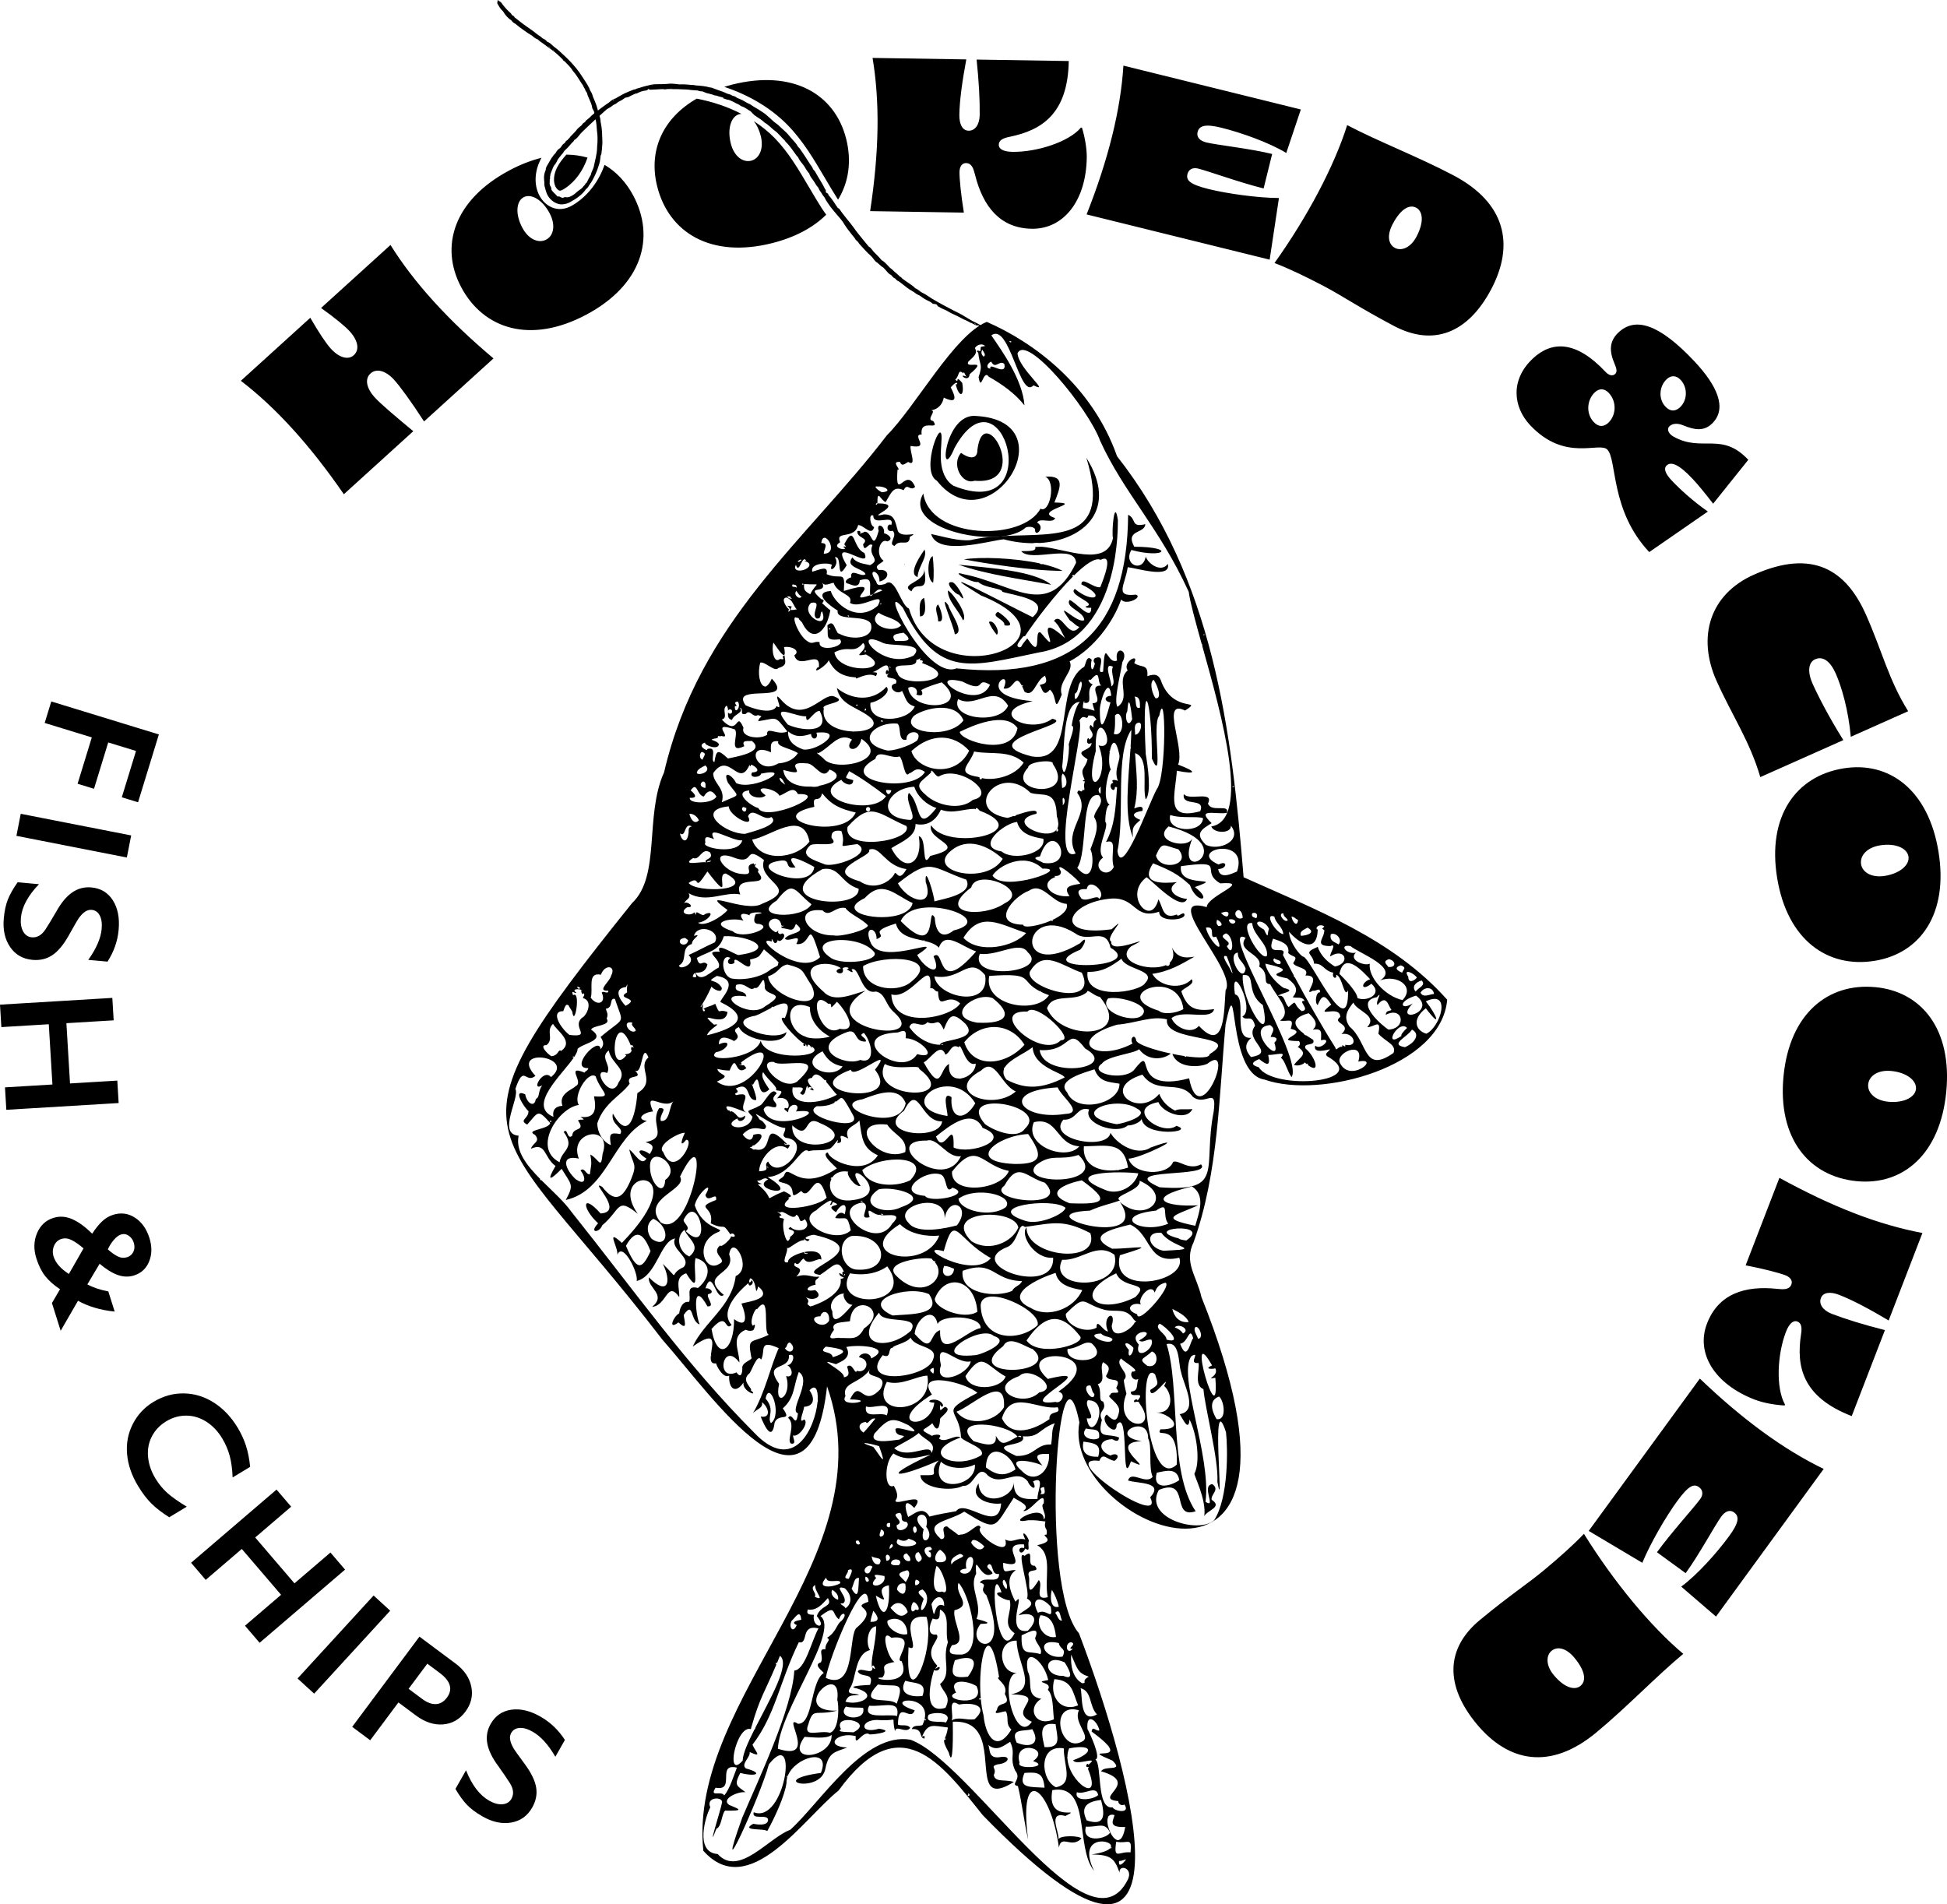 <?xml version="1.0" encoding="UTF-8"?><svg id="Layer_2" xmlns="http://www.w3.org/2000/svg" viewBox="0 0 205.793 201.297"><g id="Components"><g id="_460a31cd-22a7-4a23-afc6-b2ae3c7f2c48_4"><path d="M96.334,62.512c.475-1.273,1.877.574,1.343-2.425.233,1.493-2.713,1.613-1.343,2.425Z"/><path d="M97.244,65.153c.76.058.53-1.467.433-1.948-.653.243-.438,1.435-.433,1.948Z"/><path d="M97.721,58.097c-.287.431-1.835,2.55-.737,2.9.073-1.139,1.08-2.086.737-2.9Z"/><path d="M98.629,61.597c.098-.728.075-1.758-.044-2.814-.607.254-.617,2.541.044,2.814Z"/><path d="M100.232,63.978c-1.103-1.523.583,2.18.692,3.074,1.142-.199-.545-2.38-.692-3.074Z"/><path d="M100.189,62.42c-.018,1.104,1.14,2.096,1.602,3.161.593-.514-1.09-2.946-1.602-3.161Z"/><path d="M101.357,62.853c1.076,1.31-.017-.947-.65-1.298-1.057-.217.25,1.306.65,1.298Z"/><path d="M99.15,63.892c-.481.386.068,1.272-0,1.775.817.239.259-1.387 0-1.775Z"/><path d="M106.17,66.1c1.465.265-.154-1.115-.693-1.428-.853.544.748.731.693,1.428Z"/><path d="M104.525,65.753c.193.528.505.939.822,1.342.414-.243-.33-1.696-.822-1.342Z"/><path d="M111.105,61.815c-1.792-1.549-7.136-1.826-9.784-2.122,3.002,1.062,6.637,1.515,9.784,2.122Z"/><path d="M110.202,59.625c-.025.011-.051.019-.079.018h-.037c-.042-0-.08-.011-.116-.031-.015-.012-.031-.024-.047-.036-.005-.005-.006-.012-.01-.018-2.732-.592-6.334-.712-8.028-.43,2.213.424,7.3,1.234,10.433,1.214-.556-.286-1.292-.523-2.116-.717Z"/><path d="M103.01,50.818c6.13.557.978-8.724.302-3.29.01,1.205-1.046.853-1.73.346-1.074,1.194.096,3.421,1.428,2.944Z"/><path d="M111.529,54.762c-.272.663-1.611-.11-1.905.479.971.52-.304,1.698-.216.69-.193-.29-.722-.285-.994-.17-.483.451-1.252.741-2.167.893-.511.078-1.068.12-1.647.115-3.852-.018-8.633-1.868-7.008-4.602.713,4.855,10.524,5.099,12.383,1.601.971.566,1.698-2.83.515-3.378,2.181-.175,1.532,1.247.957,2.729,3.405.051-2.43.847.083,1.643Z"/><path d="M104.599,56.768c.58.005,1.137-.037,1.647-.115-.552.023-1.104.055-1.647.115Z"/><path d="M131.445,92.73c-1.27-15.618-3.184-31.526-13.377-44.503-2.646-7.51-8.826-12.052-13.768-14.201-3.41,1.344-7.492,8.914-10.561,11.992-8.518,11.113-19.824,19.663-23.551,35.631-2.075,4.565-.331,10.952-3.378,13.81-20.864,26.013-15.19,22.175,3.203,46.15,5.361,6.056,15.595,21.172,17.404,4.933,6.373,18.117-14.753,32.75-13.078,49.095,4.813,5.402,10.593-3.414,14.293-6.364,6.465-8.872,10.819-2.936,15.236,2.595,23.423,24.081,16.064-3.76,10.174-19.221-4.252-4.832-2.163-33.091.046-22.295-2.015,10.713,27.67,23.671,12.899-13.248-.492-2.218-1.882-3.635-.824-5.798,2.641-7.358,2.692-15.632,3.378-23.031,1.39-6.562.055,5.218,4.114,5.844,5.936,2.098,18.724-1.357,19.309-8.444-5.807-6.502-13.883-9.502-21.517-12.944ZM151.577,105.068c-.58.055-1.132.428-1.431-.129.331-.612,1.288-.713,1.431.129ZM149.672,105.242c2.374,1.762-2.531,3.083-.345.824-1.298.815-1.634-.239.345-.824ZM149.626,104.81c-.456-.534.046-1.012.649-1.169.46.529-.285.709-.649,1.169ZM149.76,103.337c-.322.405-.906.617-.911-.087-.617-.939.598-.4.911.087ZM148.071,102.04c.617.258.308.336.129.778-.584-.239-.874-.548-.129-.778ZM146.815,101.391c.778.189.75.925-.087.819-.092-.248-.695-.571.087-.819ZM142.747,100.006c.842.746,5.287,2.301,3.115,3.635,1.781-.69,3.76.635,2.379,2.075-1.85-.41-3.658-2.439-3.46-3.852-.46.285-2.31-.345-1.472-1.169-.948.262-1.882-.916-.561-.69ZM144.951,103.986c1.275,1.104-.511,1.942-1.472,1.514-.009-.644-1.477-2.135-1.905-2.554.502-2.49,2.48-.226,3.249.566-1.031.354-.985,1.362.129.474ZM145.517,105.413c.741-.801-.193.506.083.824.943-1.21,1.127.069,1.472.52-.189.152-.548,0-.607.52,1.818-.971,2.282,1.436.304,1.56-.451-.221-3.769-2.982-1.252-3.424ZM140.667,98.749c.561-.226,1.266.566.824,1.081-.41-.253-1.008-.354-.824-1.081ZM138.2,98.055c.943.525-.051.851-.695.865-.193-.502.313-.612.695-.865ZM137.202,97.231c-.069.865-.63.203-.69-.345.354.032.456.308.69.345ZM139.282,98.271c-.387-.152.179-.704.69-.345-.184.304-.368.152.005.391.041.842-1.164,1.689.644,1.689.773-.382-.17.939,0,1.081,1.528-.98,2.181.741.479,1.081-.686-.409-1.514-1.118-1.818-2.08-1.693.727-.488.617-.391,1.776,1.012-.041,1.022.768,2.034.953-.189.598.428.746.304.216.681.17.833,2.572,1.256,1.647.106,5.771-3.902-3.309-4.717-3.553-.212.037-1.477-1.413-1.519-2.641,1.077,1.27,2.945,2.347,3.033-.216ZM136.682,101.823c.299.511,1.781.451,1.302,1.298,2.002-.101-.492,2.338.778,1.601.373.092.736-.423.778.175-.46-.092-.607,1.178-.258,1.339.437-1.054.709-1.173,1.427-.041-2.015,1.624.925-.092.953,1.298-.962.723,1.339.704.129,1.818,1.321-.285,1.887,1.459.391,1.127.129.506-.433-.253-.304.216-.456-.083-.649.561-.736.087-1.578-2.508-2.959-4.979-4.275-7.418h-.005c-.014-.014-.032-.028-.046-.037-.028-.032-.051-.064-.06-.101-.005-.023-.005-.041-.009-.064,0-.005.005-.009.005-.014-.387-.723-.768-1.44-1.15-2.154.515-1.224-1.901.419-1.04-1.73.805.285,1.79.52,1.601,1.519.557.538,1.086.179.52,1.081ZM135.816,104.465c-.087.12-1.845-1.238-2.075-2.6,4.51.953-1.072.888,2.338,1.56,1.012.746,1.146,1.284.561,1.988.492.129.962-.115,1.256.391-.856-.078.7.943-.304,1.081-1.04-.768-.363-1.33-1.385-.433-.497-.446-.359-1.371-1.127-1.169.184-.313,2.052-.474.736-.819ZM134.694,101.303c.235.216.787.152.649.561-.285.221-1.008-.29-.649-.561ZM135.646,96.541c.018.387.354.451.474.736-.331.35-1.141-.75-.474-.736ZM134.694,96.886c.134.704.879,1.072.953,1.864-.805-.097-2.089-2.296-.953-1.864ZM134.132,98.188c-.216.465.005,1.233-.525.083-1.675-.911-.028-1.302.525-.083ZM132.356,96.541c.446-.189.64.198.433.52-.281-.087-.557-.138-.433-.52ZM132.356,97.581c.078,1.279,1.753,2.223,1.555,3.461-.658.621-3.184-3.746-1.555-3.461ZM131.357,97.015c-.617.368-1.146-.571-.474-.819.373.041.451.571.474.819ZM130.75,92.123c-.419.17-1.827.929-1.988-.258.971-.018.999-.989.041-.479-.239-.101-.428-.207-.58-.313-.037-.014-.064-.037-.087-.064-1.758-1.367,3.819-2.439,2.614,1.114ZM130.451,83.118c-.087.005-.055.12-.175.087-.041-.106.193-.143.175-.087ZM127.202,67.058c.276-.014.046.097,0,.087v-.087ZM106.9,36.148c-.087.087-.189,0-.216-.087.106-.005.207-.009.216.087ZM104.778,38.224c.405.893.897-.244,1.385.262.262,1.362-1.726-.299-1.472.474-.525.009-.363-.584.087-.736ZM92.786,51.43c.663-.074,1.666.515.433.603-.235-.074-1.091-.718-.433-.603ZM87.071,58.531c-.009-.469.589-1.132-.262-1.127.203-1.73,2.025,1.104.262,1.127ZM87.936,59.7c-.474,1.091.948.028.304-.782.861-.272.06,2.844,1.256.824-1.992-3.299,2.784.713,1.859-1.298-1.275-.506-.943-3.207-2.121-.911.35.483.226.152-.129.262.874.506-1.445.203-.304-.479-.575-1.293,1.505-.212,1.905-1.818.621.018,1.422,1.238,1.689.216-.446-.124-.603-1.505-.087-1.21-.023,1.21,2.296-.285,1.905.994-.465-.304-.649.847.133.607.603.515-.575,1.422.212,1.601.548-.81,1.56.193,1.606-.953,1.22-.69-.819.226-1.256-.607-.308-1.068-.359-1.781-1.472-1.772-2.223.511,2.522-1.137-.695-1.169-.106.35-.304.023,0-.046-.014-1.532.345-.258.87-.087.571-.929.81-1.781,1.901-1.252.405-.851.667.17,1.215-.35-.98-2.296-2.112,1.772-1.864-1.818.497.069-.796-.911.262-.824.207.571.566.147.865,0,.962.594.115-1.247.262-1.689,2.195.396,0-1.229,1.164-1.21-.221-1.776,2.011-.299,1.215-1.427-.824-.138.428-1.054-.216-1.127.824-.124,1.224-.723,1.339-1.344,1.399.667,1.312.028.736-1.081.796-.943.801-.189.52-.345.345,1.459.962,1.376.695-.129-.819-.962-.248.157-.736-.35.479-.414.248-1.183.865-.649.028-.414.17.248.345.345-1.081-.456.23.75.304-.258,2.126-1.79-.594-.456-.129-1.344.557-.529,1.022-.842.69-1.427.216-.359.764-.538,1.081-.216-.676.133-.377.009-.515.561-.248-.147-.552-.06-.216.129.17,1.523.515,1.15.041,2.6.285,1.689.474-.916,1.081-.041,1.381.773,2.793,1.776,3.769,3.028-.198-2.743-2.411-5.803-3.506-7.404,1.951-1.431,3,6.875,4.459,5.283,1.942.957-1.574-1.735-1.689-3.378.929-2.158,7.501,5.835,8.743,9.263,2.545,5.563,6.235,9.111,9.351,15.936.157,1.137.704,3.124,1.367,5.494.055.055.087.124.064.226,2.08,7.427,5.168,18.402.953,19.088.313.782,2.158.755,2.075-.087,1.266,1.615-1.252,2.706-2.637,2.034-1.316-1.261-.318-1.703.603-2.296-1.693-1.615.373-.902,1.601-1.081.322-1.017-1.638.009-1.988-.994.681-1.408-2.002-.253-2.554-.999-.267,1.408,2.356.299,1.73,1.818-3.709.985-2.66-1.56-2.466-4.284,2.177.428,2.089.092.129-.649.764-1.712-1.887-7.018.736-5.715,1.988-1.293-1.127.322-2.466-2.945-.29-.971-.787-.934-1.519-.69.115-1.362-.635-.838-1.385-1.385.575-1.137-1.302-.074-.69.778-1.284,1.1.391,2.881-1.086,3.852-.4-.672.262-3.143.52-4.717.778-1.353-.893-1.845-.561-.175-1.091.474-1.266-2.678-1.472,1.169-.966.41.598-1.979-.865-1.427-.184.179-.175.382,0,.561-.285,1.169-.538.451-.345-.391-.529-.58-.607.433-.782.736-3.322,1.942-.686,10.257-5.54,9.484-6.608-1.666,4.878-3.396,2.163-3.985-2.37,1.767-7.137-.7-2.075-1.859-6.548-.52-1.96-3.976-3.074-1.344,1.22.281,1.187-2.204,2.209.345.999.676,1.164-1.187,2.163-1.689.419.976-.281.819-.561.999.23.134.327,1.422,1.081.474.824.617.35,2.784,1.256.52-.483-1.325,1.394-2.522.824-3.506,2.591-1.381,4.615-4.151,5.453-6.539.497.672,2.338-.244,1.56-.52-2.329.262-1.141-.994-.865-2.899.906.083,4.615,1.275,4.243-.345-.732.966-2.108-.032-2.338-.778-.331,1.772-2.425.828-1.519-.695,3.543.948,4.744-.327.304-.345-.999-1.827,1.118-1.353,1.169-2.384-1.588.382-.888-.552-1.818-.994-.087,11.96-5.531,17.583-18.14,16.235-3.23,1.325-8.499-9.7-5.669-6.41,3.741,7.63,7.179,6.208,14.417,4.721,3.958-.644,6.185-3.658,7.317-7.146,0-.014-.005-.028-.005-.041.005-.032.014-.06.028-.087.009-.009.018-.023.028-.032.294-.934.506-1.896.658-2.858-.005-.009-.005-.018-.005-.023,0-.032.005-.064.018-.092.189-1.238.272-2.471.272-3.612v-.092c-.363-2.462-.681,1.288-.52,1.905-.653,3.143-5.025,1.109-7.542.911-.221.014-.451.023-.676.023.184.552-.948.4-1.482.451,1.072,1.233,5.665-.874,5.803,1.215-2.954,6.111-6.649,2.227-11.905,1.21-1.555-.46.87.971,1.555.824.695.663,2.554.649,2.558,1.04,1.288.405,5.264.815,3.203,2.683-2.848-1.385-11.546-6.014-5.458-2.296,11.863,4.777-4.901,10.938-7.616,1.385-.879-.313-1.463-3.53-2.513-2.595-.428.078-.856.285-.953-.262-1.086-1.514.419-1.219.345,0,1.16-.272,1.072-1.39-.083-1.21-.584-.492.294-.672.515-.994-.929-.63-.359-2.448.391-2.038.791-.258.032-.796-.345-.865.152-.824-.856-1.173-.561-.258-.667,2.411-.663-.101-1.56.115-.037.06-.097.101-.184.101-.009,0-.018-.005-.028-.005-.055.032-.115.078-.179.133.097-.35-.11-.359-.304-.304-.06.805,1.339.663.607,1.385.152,1.022.538-.258.994.087-.529,1.183.966,1.486-.258,2.121-.607-.161-1.413-.166-1.864-.824-.87,1.081,1.178,1.16,1.385,1.776-.423.405-1.643-.75-1.514.345-.285.028-.874.474-.387.649.051-.083,1.238.732,1.298-.345,1.551-.479.953.603,1.104,1.574.092-.032.198-.074.308-.11.299-.304.584-.704.966-.382-.377.157-.695.281-.966.382-.092.092-.189.179-.29.226-.009-.037-.014-.078-.018-.115-3.106,1.086,2.043-1.951-2.793-.446.161-2.324-.253-1.109-1.818-1.776.189-.943-.621-.52-1.519-.258-.244-.911,1.62-.999,2.08-.736ZM103.954,37.703c-.207-.212-.299-.433-.129-.736.124.226.46.571.129.736ZM123.521,87.36c7.956,2.043.405,6.53,2.513,1.256-.566,1.242-4.307.253-2.513-1.256ZM117.677,82.731c-.741.239.152,1.321.175.433.009.064.161-.028.216.087-.161,2.259-.23,3.994-1.169,5.757,1.321-.419.396,1.376.824,2.641-.713,1.385-2.476-.009-1.127-.999-.847-.902.658-3.189.262-3.764-.06.538-.087-1.753.433-1.818-.879-.525-.124-3.677.129-3.723-.216-.341-.23-1.146-.129-1.813-.032-.06-.041-.12.028-.166.179-.925.584-1.44.966.29.235.727-.607,1.601-.129,2.899-.147-.097-.842-.258-.479.175ZM113.047,94.723c-1.877.221-3.35-1.316-1.472-2.034-.543-.262.584.198.561-.566-.888-1.482,2.08,1.081,2.034,1.302-1.072.17-1.836.294-1.123,1.298ZM112.785,115.458c-1.229-1.298,1.988-2.121,2.899-2.425.52,1.344,1.459,1.325,2.641,1.519.064,2.149-4.597,3.235-5.54.906ZM120.189,117.193c1.472.741-1.523,1.588-2.163,1.643-5.453-.994-.147-3.189,2.163-1.643ZM120.447,124.809c3.787,1.643.58,4.638-2.075,2.25,3.525,5.214-10.552,1.238-3.161.911,1.155-.534,2.572-.824,3.161-1.081-.879-.474,2.292-1.049,2.075-2.08ZM123.912,138.361c.543.294,1.463.7,1.73,1.385-1.022.12-1.555-.598-1.73-1.385ZM125.039,140.961c-.193-.313-.515-.502-.87-.653.433-.483,1.707.244.87.653ZM122.223,149.313c1.445.092,3.171,1.831.433,1.776-.607,1.095,1.901-1.049,1.73,3.723-3.102,2.982-4.312-11.467-2.292-9.525.345,1.081.428,1.022-.52,1.647.046,1.367,2.296-2.006,1.472-.433.906.787,1.063,2.936-.824,2.812ZM118.804,145.852c.732-.667-1.068-1.574-.304-2.255.294.373,2.269,1.417,1.169,1.39-.313.377.143,1.063.649.778-.244.727.051,1.261-.778,1.339-.175.833,1.661-.184.69.953.023-.299-.566-.028-.304.175.239-.11.511-.069.52.129,2.31,3.189-2.922,2.798-1.385-1.04-.138-.561-.313-1.312-.258-1.468ZM117.506,140.137c.561-1.822-1.123-1.054-.391.603-.492.028-1.224-1.509-1.215-.387-1.293.681-3.332-.35-3.244-1.472,2.195-2.195,1.601-1.109,4.068-.433,1.206.308,2.269-.304,3.12,1.04.064.028.092.078.106.138.028-.014.064-.018.11-.009.018.115-.028.17-.129.175-.244.686-2.338,2.038-2.425.345ZM117.589,141.564c-.101.842-3.313-.552-1.21-.603.359.414.976.281,1.21.603ZM108.11,151.825c1.781.143,1.615-.732,3.378-1.385-.387.861-.203,1.104-.387,2.25-1.647-.064-1.693,1.266-3.681,1.215-3.502-1.578,1.224-.805.69-2.08ZM107.59,151.825c.074-.06.391-.101.345.087-.115-.032-.267-.018-.345-.087ZM110.751,178.621c.598.594.506,1.942.649,3.12-1.988.874-2.913-1.215-1.339-2.167-1.74-.272-.847-1.836-1.431-2.899-.506-2.816,1.703-1.224,2.163.911-1.79.331.575.138-.041,1.035ZM114.474,184.037c-2.421,1.505-3.727-4.192-.433-3.249-.621,1.261,1.256,2.692.433,3.249ZM115.035,186.545c-.051-.143-.078-.115-.207,0,.005.028.005.06-.005.087-.005.018-.009.037-.023.055.097.267.41-.101.193.29,1.615,3.944-2.071,1.408-2.167-1.146-.018-.009-.032-.028-.041-.064.018,0,.028-.014.041-.018-.005-.318.051-.635.175-.934,2.618-.497,2.586.492.432,1.252.262.672,2.941-.58,1.601.479ZM117.115,191.998h.06c.12-.161.318-.226.63-.129-.152.589-.727,1.325,1.127,1.256-.156.929-.414,1.316-.686,1.371-.028.014-.064.023-.101.023-.06,0-.106-.023-.143-.051-.607-.262-1.178-1.818-.861-2.411,0-.014-.005-.028-.028-.06ZM117.332,193.733c-.52.75-3.033,1.072-2.554-.649,1.238.101,2.011-.589,2.554.649ZM114.865,192.431c-.538-1.086-.396-1.96,1.514-2.163.387,1.482.515,2.83-1.514,2.163ZM113.825,189.444c.791.327,2.038-.796,2.25.304-.474.488-2.582.787-2.25-.304ZM109.191,186.154c1.979.663-1.873.948-1.427.175-.741-2.535,3.447-1.542,1.427-.175ZM90.619,178.492c2.37.741.175,1.845-1.256,1.385.364-.87.759-.566,1.472-.736-.635-.17-1.422,0-.994-.69.686-.966.474-3.617,2.121-4.027-.511-.741-.216-2.457.649-2.513-.005,1.689-.64,3.612-.432,4.372.018-.736.663.58.041-.041.064.925-1.242-.106-1.555.433.354.755,1.795.014,1.298,1.431-.511.028-2.669.124-1.344.387ZM82.221,184.856c.161-4.054,6.576-12.425,4.505-14.026,1.721-1.293,1.127-.29,1.946.345.322-.98,1.031-.612.258.175-.506.313-.525,1.178-1.514,1.772.497.276-.221.474-.17,1.215-.879-.101-.143.75-.479,1.385-.865.244.203.934.304,1.127-1.427.893-1.1,5.43-2.729,5.366-1.79-1.173,2.232,4.045-2.121,2.641ZM87.977,168.06c.331.193.704.561.607,1.04-.432-.087-.888-.653-.607-1.04ZM92.004,144.684c-.847,1.16,2.112.373,1.04,2.163-1.937,2.094-2.052-1.288-3.203,1.081,3.171.041-1.321.994-.479-.345-.4-1.509,1.574-1.279,2.641-2.899ZM85.166,137.105c.723.492,1.979-.005.994-.736-1.247.258-.883-.428.046-.561-.143-.686.212-.488.387-.865-.833.143-1.229-.391-2.421,0,1.132-1.233-.626-.773-.133-1.472.387.483.58-.336.911-.433.488.883,1.592-.207,1.859.129.101-1.574-2.867-.741-3.428-.032-.005.014-.014.028-.023.041-.06.087-.083.175-.055.248-.419.106-.423-.129-.336-.46v-.009c.101-.359.308-.828.207-1.086.129.345,1.04-.773,1.864-.782-.281-.561.304.515.52-.083-.879-.032-.157-.428.474-.479,7.165,1.606-2.476,3.815.649,4.243,1.367-.879,1.882-1.822,2.513-.345-.456.023.253.603-.479.129-.078.548,1.008.423.133.649.258,1.339-1.675,2.388-2.825,2.784-.023.028-.055.037-.083.028-.106.037-.207.069-.299.087-.718-.456.221-.285-.474-.994ZM85.382,132.517c-.12.087-.589-.032-.304-.175-.055.216.258.06.304.175ZM83.086,145.461c.718,2.149-1.302,3.474-.736.824-1.73-2.43,1.164-1.316,1.04-3.033.819-.327.4,1.16-.216,1.04.594.248.782,1.417-.087,1.169ZM80.923,147.84c.391-2.038,1.818,1.693.561,2.6-.446-.676.502-1.353-.561-2.6ZM82.437,128.186c.391-.396,1.422.971,1.735.216.506.235.156,1.045.906.474.925,1.238-1.026,1.45-1.514.824-.824.433,1.206.115-.069,1.068.028.097,0,.207-.087.262-.276.695-.856-1.371-.538-2.149-.161-.207-.635-.028-.433-.391.617.092-.842-.695,0-.304ZM79.409,143.469c.23.272-.856.446-.953,1.04.041.502-.101,1.312-.607.561-2.259,1.012-1.454-3.41.304-1.04.014-1.224-.98-2.756.649-3.461.037-.028.359.221.824.041.133-.207.322-.824-.046-.474-.442-.345.285-2.015.433-1.735,1.542-2.011.552,2.531,1.256,2.683-1.891.948-2.269.216-1.859,2.384ZM79.105,135.632c.009.594.736-.009.345-.304-.239.497-.387.097-.129-.216.75.327.446,2.213.824.87,1.601,1.33-.971,1.583-1.776,1.813.575,1.399.626,2.678-.778,1.647.023,3.382-1.804,4.546-2.384,1.04,1.753-1.992,1.348.336,2.121-.433-1.312-1.445.704-3.516,1.776-4.418ZM76.119,131.651c-1.072.861.883,1.514-.087,1.946-1.56,1.031-2.761-2.333-.087-3.378.838-.396-1.62-.175-2.513-2.812.253-1.242,2.144-2.848,1.127-1.081.258.943,1.27-.474,1.127.52-2.402.925-.133.603-.566,2.466,1.657.824,1.104-.244,2.08,1.169.35-.354.81.483.055.193.134.161-1.003,1.279-1.137.976ZM69.06,128.835c1.882.874,1.555,3.322-.175,2.121-.552-.635-.603-1.67.175-2.121ZM68.761,132.259c-.916,1.997-1.459,2.126-2.6-.566,1.095-1.992,1.933-1.196,2.6.566ZM72.525,120.483c1.04-.074-1.242,4.261-2.425,1.298-.782-.722,1.712-2.117,2.296-2.034-.304.575-.658,1.73.129.736ZM70.316,124.721c-.101,1.882-1.546.396-1.601-1.169-.253-2.867,3.571-.203,1.601,1.169ZM69.842,129.226c-2.158-2.563,2.876-3.447,2.034-4.85,3.516-7.165,1.238,6.833-2.034,4.85ZM73.648,101.257c1.33-.732,2.361-.7,2.858-2.292,2.743-.11,5.766,1.408,1.56,1.992-.534-.106-2.471-1.44-1.992-.35-1.933-.124.327.791-.129,1.689-.686.262-1.901,1.744-2.425.52.649.032,1.095-.161,1.256-.865-.529-.598-.796.515-1.127-.695ZM74.513,96.628c-.304.405-1.012-.621-.948.041-.175.041-.018-.239-.175-.216-.492.469-1.767.083-.736-.561.824.083.083-.672-.345-.433.239-.433.768-.483.474-1.04,1.96,1.109,3.792-.221,5.458.129-.929-2.342,3.456-.483,1.859-2.379.308-.479-.64-.414-.17-.824-.262-.041-.23.216-.262-.087-1.293.253.363,1.312-1.256,1.127-2.098-.147-3.603-2.862-.603-1.647,1.988.649.782-1.477,2.941.175-.778,2.361,4.072,2.927-.216,4.629-1.707,1.026-6.985-1.799-3.635.653-.492.649-2.49,1.882-3.115,1.339,1.095-.12,1.942-1.408.732-.906ZM75.47,88.704c-.906-1.712,1.891.244,2.986.129-.433,1.629-4.454.764-3.898.262-.124-.746.134-.695.911-.391ZM75.383,81.732c1.675-2.43,2.71,1.716,3.852-.906.023.4.133.037.175,0,.557.23,1.077.791.087.824-.396.649.883.561.948.129,3.704-.759-.778,1.887-2.641.994-.363-.805-1.477-1.468-.865-.041,1.206,1.689,1.413,1.114-.649,2.075.442-1.5-.92-1.965-.906-3.074ZM82.267,78.359c-.244.571,1.206.7,2.075,1.252-.479.723-1.242,1.022-2.075,1.086-2.425,1.427-3.525-2.439-.782-1.173.028-.52-.221-1.302.782-1.164ZM91.051,78.097c3.281,2.227-2.715,3.599-3.981,2.121-.101-.166-1.1-.828-.561-.607,1.275-.607,2.126-2.273,3.548-1.427-.966,1.178.695,1.482.994-.087ZM94.862,76.496c.433.327-.005,1.933.953,1.689-.097-1.077,1.827-1.049,1.127.087-.787.612-2.789,1.206-3.249,1.04-3.396-.828-1.266-3.065,1.169-2.816ZM93.131,76.151c.115-.014.184.014.175.129-.115.014-.212.009-.175-.129ZM94.084,70.606c-.014-.023-.106-.166,0-.17-.041.078.129.143,0,.17ZM93.348,67.969c.838.391,4.579-.092,3.203,1.339-3.322,1.661-6.838-3.092-3.203-1.339ZM85.295,67.748c-.874-.557-1.79-2.867-1.058-2.439.009-.005.014-.005.023-.005.129,0,.203.087.216.189.087.083.189.179.299.308.741,1.551,1.638,1.468,2.273.589.014-.037.037-.064.064-.087.299-.451.534-1.081.653-1.799-.327-.216-.612-.529-.87-.736.17-.203.294-.368-.087-.433-1.877-1.643.741-.405.087-1.776.235.483.801.097,1.215.046.423,1.242,2.108,1.16,1.73,2.121,1.16.764,3.875-1.44,2.945.299-2.19,1.901-4.579-.216-4.979-1.555-2.057.161.023,1.638.736,2.075-.212,1.192,2.927.35,3.506,1.385.442,1.565-1.933,1.827-3.359,1.049-.037-.005-.064-.009-.097-.028-.014-.009-.028-.023-.046-.032-.028-.032-.046-.064-.06-.101v-.023c-.308-.433-.391-1.307-1.031-.69.129,1.137-.331,1.666,1.302,1.472.805.773-2.329,1.445-2.121.304-.603-.161-.723.341-1.344-.134ZM84.135,62.396c.129.193.437.681.598.635-.207.465-.934-.193-.561-.561-.014-.028-.028-.051-.037-.074ZM84.775,61.733c.064-.064.17-.064.129.087-.074,0-.11-.037-.129-.087ZM86.289,65.369c.64.12.304-.607.607-.736.819,2.227-2.466.285-1.169-.906,1.298-.253-.074,1.104.561,1.643ZM85.64,62.815c-.635-.331-.69-.525-.649-1.081,1.965.157,1.362-.341.649,1.081ZM95.253,66.105c-.962.994-3.806-.133-2.379-1.344.741.543,1.795.552,2.379,1.344ZM93.044,63.896c.005-.078.028-.143.087-.17-.009.074.041.216-.087.17ZM95.51,66.883c1.183.989.115.865-.906.87-.543-.759.262-.75.906-.87ZM89.754,65.194c-.12.009-.106-.12-.17-.17.133-.023.12.11.17.17ZM91.401,68.963v-.216c.203-.014.115.198,0,.216ZM87.761,66.538c-.106.023-.147-.023-.129-.129.097-.009.138.037.129.129ZM91.226,67.969c.791.727-1.496,1.56.304,1.21,3.272,1.79-2.927,2.2-3.336-.216,1.551-.819,2.02.248,3.033-.994ZM96.854,69.74c.285.041.658-.423.345,0,.184.115.479,0,.262.35,4.901,1.772-2.287,2.775-2.6,1.035-1.003-1.417,2.167-.212,1.992-1.385ZM96.854,73.422c.534.207.81.051.52-.474.746-.414,1.33-.557,2.163-.824,3.368,2.83-3.138,3.359-3.548.607.4-.331,1.169.083.865.69ZM108.671,81.13c.005-.658,2.802-.879,2.6-.391,2.655,3.829-5.163,3.134-2.6.391ZM111.271,97.364h-.087c-.046-.028-.046-.055-.032-.078-1.339.598-3.014.865-2.996.465-3.557-.074-1.054-2.996.603-3.594,1.445-.999,2.434,1.325,3.985,1.385.212.653-.552,1.266-1.514,1.707.032.009.055.037.041.115ZM112.615,127.666c-.037.621-2.761,1.887-4.243,1.385-4.712-1.509,2.936-2.526,4.243-1.385ZM114.345,124.767c2.927,2.126,2.582,2.586-1.298,2.425-2.812-1.1-.442-2.075,1.298-2.425ZM120.406,141.697c.423.322.746-.175,1.298-.087.437,1.022-1.855,2.319-1.339.515-1.445-1.565,2.448-1.795.041-.428ZM120.189,138.922c-1.413-.488-.566-1.335.391-1.035-.396-.676,1.1-2.333,1.468-1.256.23-.566.428-.856,1.127-1.04.815.281-2.927,4.606-2.986,3.332ZM117.98,134.597c.746,1.762,3.714.81,2.034,2.508-3.958,2.029-6.829-.203-2.034-2.508ZM118.371,132.687c4.353-1.321,1.505-.681-.824-.69-2.927-1.417.115-2.098,1.905-2.554,2.324,1.054,1.781,4.307,5.195,3.506.948,2.577-7.354,4.151-6.277-.262ZM117.805,132.645c.906,3.856-7.165,3.792-5.54.52,2.043.129,3.654-1.923,5.54-.52ZM101.575,151.954c.465.548,2.6,1.077,2.163,1.864-2.812,1.716-6.783-.203-2.209-1.864-.561-.4-1.666.681-2.296.087.52-.479-.419-.451-.732-.262-1.482-.787-.879-.488.041-1.339.511,1.012.778.557.824-.479.248-.341,1.284-.999.52-1.252-.497.304-.552.723-.52-.304.009.272.331.465.304.083-.515-1.035-2.342-.262-.911-.216-.405,3.115-5.573,2.466-.258-.865-1.85-2.618,3.635-1.256,4.804-.17-4.27,2.246-1.864,1.509-1.73,4.717ZM104.428,155.981c1.5,1.206,2.996-.833,4.201.607.29.732,1.063,1.063.561,0,1.367-.644.377,1.215.479,1.859-1.45.064-2.568.018-2.513-1.808,0,1.877-3.608,2.701-3.723.166-1.109,1.606,1.173,2.296,2.384,2.121-.248,3.286-3.783-.584-4.763.819-.971.17-1.933.336-2.816.566-.723-1.242-1.693-.184-2.25.041-.322-.815-.58-2.218.649-.953,1.445-1.882-2.015-.143-1.992-.778.341-.428.166-.948-.17-1.56-.989.474-1.072-2.393-.046-3.419,1.399.865,2.439.409,3.939.129-5.72,2.674-3.341,2.476.865.607-1.348,1.381.626,1.615-1.946,1.555.023,1.403,3.322,1.786,4.505,1.127,1.215.147,1.5-2.462,2.637-1.081ZM104.212,155.115c.055-2.844,2.678-1.546,3.12.216-1.187.801-2.057.598-3.12-.216ZM110.88,153.684c.147,1.813-1.482,3.267-2.858,1.822-2.043-1.758,1.661-.943,2.167-.566-.681-.874-1.008-1.316.69-1.256ZM110.36,157.191c.101.589.17.81-.433.736.474-.258-.396-.63.433-.736ZM98.975,165.548c.529-.005,1.657,3.322.607,2.683-1.27.414-.856-1.855-.607-2.683ZM99.367,163.817c.815.538.989,1.505-.304,1.298-.479-.272-.078-1.114.304-1.298ZM98.368,164.121c.221.943-.52.377-.63-.115-.018-.051-.023-.101-.009-.156.018-.193.175-.345.598-.336.442.373-.134.341-.17.442v.005c-.009.032.046.078.212.161ZM97.503,168.019c1.477,1.086-.943,3.672.129.994-.212-.354-1.017-.727-.129-.994ZM91.53,166.284c-.497-.419.405-1.054.69-.649-.221.299-.216.833-.69.649ZM91.834,167.107c-.308.318-.433-.221-.35-.432.11-.023.373.175.35.432ZM89.625,165.98c.764-.368.262.538.087.911-.819-.014.028-.603-.087-.911ZM90.794,166.804c-.087.971.023,2.558-.782,1.127.239-.391.23-1.224.782-1.127ZM90.752,162.865c.06.097.129.184.129.345-.373.253-.672-.502-.129-.345ZM91.53,150.311c.147.419.488-.525.994-.35-.52.635-.778.971-1.252,1.472-.658-.428-.52-1.072.258-1.123ZM94.645,151.089c.005,1.058,1.675.336.433,1.081-.98.129-3.281.529-2.637-.649,1.496-1.67,1.868-1.712,3.589-.865,1.956,1.45-1.298-.092-1.385.433ZM97.112,151.48c.621.773,1.965.985,1.344,2.121-.078-1.155-2.522.773-3.939-.52.7-.469,1.868-.976,2.595-1.601ZM95.124,159.92c.419.308-.152.911.69.953.64.557-1.109,1.463-1.04.345,1.072-.409-.994-1.146.35-1.298ZM94.995,165.46c-.313-.023-.589.078-.824-.17.014-.732,1.472-.488.824.17ZM95.685,167.411c.156.929-.157,1.486-.865.649-.009-.538.405-.796.865-.649ZM94.042,163.73c-.055-.17.046-.437.216-.52.29.207-.041.419-.216.52ZM93.739,161.351c-.06-.29.055-.405.345-.35.023.29.018.626-.345.35ZM93.78,164.337c.414.092.377.649-.087.649-.037-.235-.17-.575.087-.649ZM92.956,165.331c-.575.184-.787-.465-.819-.824.345.299,1.256.032.819.824ZM93.09,161.696c.46-.009.483.746-.046.736-.203-.248.064-.428.046-.736ZM92.611,166.804c-.571-.589.598-.216.865-.216.304,1.155-2.084,1.463-.865.216ZM93.739,146.069c1.565.456,3.171-.644,4.284-.653.718,4.151-6.3,4.487-4.284.653ZM93.739,149.617c-.727-.423-2.434.46-2.209-.953.732.345,2.812-.815,2.209.953ZM92.915,152.865c.934,2.554.069.953-.607.083-1.868-.612-.584-.442.607-.083ZM92.308,170.269c.502.589.805,1.201-.304,1.169.055-.442.198-.787.304-1.169ZM92.57,168.667c2.117,1.256-.575-.773,1.385-1.086.175,2.917-.718,4.017-1.385,1.086ZM93.822,171.304c1.095-.557,2.085.17,2.08,1.431-.943.258-2.333-.805-2.08-1.431ZM94.125,169.965c.594-.87,1.496-.557,1.822.433-.69.874-1.321.11-1.822-.433ZM95.731,167.236c-.58-.676-1.247-.879.17-1.256.465.272-.009,1.008-.17,1.256ZM95.86,164.204c.133.244.414.336.345.782-.538.239-1.081-.695-.345-.782ZM94.907,162.69c.29.129.736.359,1.123-.041,2.623.787-2.043,1.325-1.123.041ZM97.632,161.65c-1.873-1.638.828-2.315.262-.258,1.081,1.362-.838,2.282-.262.258ZM97.112,164.075c.244.423.566.709,0,1.04-.405-.11-.575-1.008,0-1.04ZM96.767,167.582c-.083-.152-.055-.502.046-.603.538.092.446.525-.046.603ZM96.725,161.351c.203.115.267.64-.046.69-.175-.111-.304-.672.046-.69ZM96.55,169.358c.373-.009.92,1.077.216.778-.58.676-.548-.538-.216-.778ZM99.799,169.749c-1.307-.672-.847,2.374-1.344-.175.474-1.049,1.357-.971,1.344.175ZM99.454,154.508c.658.663,2.301.929,3.589.304.221,2.434-4.951,3.157-3.589-.304ZM98.672,144.596c.051.189.074.465-.041.603-.331-.281-.515-.446.041-.603ZM87.807,124.593c-.014-.11.055-.138.161-.129.304-.456.879-.755,1.698-.607-.299.184.621,1.611,1.302,1.519-2.361-3.562,3.76.861-.736,1.468-2.177.382-2.867-1.233-2.338-2.25-.028.005-.055.005-.087,0ZM75.815,112.992c.575.12.709.152,1.298.175.865-2.103.479.778,1.776-.262-.446-.561-.101-.133-.824-.391.341.009.387.12.262-.216,5.191-3.888.801,4.491-2.558,2.034,1.744-.782.226-.571.046-1.339ZM80.403,110.005c-.525,1.97-6.047,2.356-4.717,1.21,1.183-.143,1.827-1.477.299-.824-.028-1.091,1.04-.672,1.606-.345,1.114-.672-.644-1.017.515-1.472.594,1.403,4.735,2.163,5.025.52-1.592,1.206-6.774-.966-3.506-1.689.318.009,1.127-.479,1.905-.865.018-.101.11-.189.17-.087-.028.005-.046.014-.055.032,1.146-.566,2.163-.842,1.312,1.137-1.215-.423,1.275,2.329,2.08,2.729-.359.028.124.497.129-.041.087.161.097.594.216.129.308-.092.469.69.391.17,1.85,1.109-4.772,1.698-5.37-.603ZM75.465,108.316c-2.043-1.836,1.196.571,1.431-1.344-1.127-.396-.713.488-1.298-.865-.575.327-.943.29-1.256.561.465.092-.221.644-.041-.387.106-.469-.097.193-.262.17.368-.58.709-1.141,1.169-2.163.184.281,1.137.782,1.081.129-.617-1.091-1.882-.428-.52-1.256,2.687.465.193,2.535.391,2.77,3.419,1.638,1.528,2.793-1.431,3.506.184-.676,1.744-1.325.736-1.123ZM77.633,101.777c-.248-1.275,2.025,1.698,1.643-.345,1.072-.258.911-.294,1.472-1.081.331.341,1.818,1.436,1.509,1.477,0,.028-.009.055-.018.083,0,.083-.032.166-.11.203-.212.097-.414.226-.626.327-.976.861-2.871,1.233-4.215.985-1.1-.364-1.127-2.729-.087-2.167-.561.428-.097.888.433.52ZM79.234,96.757c-.152-.502,2.407-.294.649-.129-.207.474-.327,1.068.35,1.035,1.707.41-1.836,1.707-2.775.782-2.821-.902-.212-1.532,1.127-1.127-.621-.791-.005-.856.649-.561ZM79.193,83.55c-.157.741,1.367.989,1.73.52-1.647-1.16,1.058-.791,1.472.046.768-.272,1.463-1.118,1.946-.175,3.663-.124-3.414,3.06-4.197,1.472-.64-.133-2.775-1.68-.953-1.864ZM78.889,85.414c0,.87-.87-.032-.216-.129-.005.216.124.028.216.129ZM85.295,80.692c.874.018,1.647,1.91,2.384.653,1.551.575.488,1.408-1.04,1.703l-.005.005c-.083.055-.189.083-.29.097-.124.023-.253.028-.382.023-.069,0-.138-.014-.207-.023-1.371.055-2.789-.373-2.968-1.762,3.286.906-.479-.976,2.508-.695ZM89.754,81.516c1.141.617,2.687,1.698,3.898,2.641-1.413,2.227-8.578.212-4.721-1.73.166.382,1.229.888,1.256.041-1.008-.313-.847-.092-.433-.953ZM91.139,127.105c1.109.299-.64,1.896.778,1.56-.423-1.468.4-.101,1.127-.262.06.281,2.706-.474,1.256.953-1.74,2.982-6.889-1.551-3.161-2.25ZM90.969,126.976c.023-.028.203-.101.216,0-.078-.028-.179.124-.216,0ZM89.928,113.079c.267,1.169,4.749-2.853,2.554,0,3.244,4.16-8.955,2.37-2.554,0ZM77.808,104.115c1.012-.354,1.436.791,1.946.304.612.281.962-1.818,1.081-.216-.189,1.206,2.697.557.046,2.167-1.726,1.496-5.821-1.583-1.992-1.04-.129-.782-1.394-.262-1.081-1.215ZM81.181,103.209c1.298-.474,1.072-1.04,2.034-1.256,1.855.474,1.468.594,2.558,2.209,1.528,3.148-4.312,1.252-4.593-.953ZM86.896,83.854c1.017,1.266,1.923,1.652,3.553,2.034-1.371,3.092-10.114.63-4.376-.603-.253-1.468.538-.235.824-1.431ZM95.814,87.319c.723,1.597-6.742,2.747-6.231.087,2.508-2.793,3.152-1.403,6.231-.087ZM91.755,85.308c.294,0,.294.46,0,.46-.299,0-.294-.46,0-.46ZM96.205,86.67c-3.801-.193-2.49-3.373.432-3.506.341,1.068,1.353,1.933,2.338,2.25-2.218,2.802-1.542-.368-2.899-1.601-.515.759.953,2.733.129,2.858ZM93.651,83.509c.198.005.423-.018.561.046-.124.515-.525.52-.561-.046ZM100.793,98.358c-1.275,1.012-1.919.11-1.988-1.344-.939-1.62.571,4.611-3.599.35,1.417-3.221,10.529-.226,5.587.994ZM90.329,95.998c0-.005-.005-.005-.005-.009-.005-.023-.005-.041-.009-.06v-.009c.005-.29.318-.626,1.086-.98,1.864-2.048,3.184-.331,5.062.52-.437,2.08-5.909,1.716-6.134.538ZM97.848,93.25c.98,2.775-1.818,2.131-2.941.129,3.53-2.821,3.497-1.684,7.229-.391.796,1.546-2.466,2.034-3.378,2.296.028-.534-1.054-4.123-.911-2.034ZM94.516,92.427c-.525.879-2.158,1.74-3.635.736-4.243-1.201,1.588-2.687.953-3.332,1.215-.52,1.675,1.735,3.98,2.034-.883,1.611-1.086-.064-1.298.561ZM87.895,88.575c-.078-.759.469-.828,1.035-.736.653,1.859-.893,1.707,1.689,1.385,1.855,1.031-2.572,2.572-3.506,2.121-.934-.391-2.756-.828-1.472-1.992.492-.359,3.249.313,2.255-.778ZM90.752,93.945c.212,2.494-10.225,1.44-3.81-2.08,1.864-.29,1.859,1.459,3.81,2.08ZM86.942,96.237c.787.801,1.275-.465,2.421-.258.382.626,1.855,1.196,2.384,1.859-.221.552-2.936,1.215-3.635,1.04-3.102.041-4.298-3.019-1.169-2.641ZM92.436,100.696c.396.902-3.253,1.353-4.542.607-3.309-2.177,3-2.71,4.542-.607ZM99.15,104.81c.087,2.246.929-.014,2.338,1.256-.943,1.555-7.146,2.835-7.275-.953,2.112.653,4.381-4.28,4.114-.649.465-.078.414.363.824.345ZM99.367,110.438c-.764.028-2.259-.419-3.249-1.864.318-.962,1.302.239,1.905-.52,1.054.469,1.012-.704,1.73.782.612-1.606.962-1.891,2.296-.607,1.555,1.813-2.724,1.597-2.683,2.209ZM99.712,110.438c-.101-.037-.318.097-.216,0,.078-.064.147-.12.216,0ZM96.164,103.899c-1.5,1.123-4.979.626-4.938-1.776,2.218-1.321,8.564-1.003,4.938,1.776ZM88.888,102.343c-1.275.35.52,1.031.175,0,.276-.203.953-.051.433.129.143.046.893.63.515,0,.847-.368.962,2.72,2.558,2.338,1.054.207.962,1.371,1.946,2.209,4.04,3.667-9.24,1.643-3.033-2.296-1.27.341-3.318,1.335-4.413.129-3.437-2.941.359-3.516,1.818-2.508ZM89.537,109.094c1.187-.405.644,1.109,1.992.999.032-.502-.939-.584-.216-.911.925,1.118,1.219,3.359-.391,2.858-1.629.768-5.775-1.312-1.385-2.945ZM87.545,106.108c.676-.166-.166,1.031.911-.216.7.607,2.49,3.281.304,2.858-2.186,1.224-3.511-4.611-1.215-2.641ZM85.598,106.453c-.005,1.371.911,2.485,2.121,3.12-.838.267-2.195.258-2.595,0-2.057-.653-2.379-4.257.474-3.12ZM86.942,111.128c.511.897,1.035,1.385,2.121,1.601-1.155,1.606-5.057-.143-2.121-1.601ZM94.907,109.135c.667-.248.925-.29.819.612,1.643.037,3.622,2.329,1.215,1.684-1.749,2.766-7.915-2.043-2.034-2.296ZM93.522,112.472c1.312.723,3.764-.014,3.635.52,4.68,3.571-5.471,3.253-3.635-.52ZM99.583,118.532c-.226,2.209-7.39,1.312-4.027-1.127,1.565-3.138,1.726,1.252,4.027,1.127ZM97.981,120.566c1.132-.364,2.14,1.905,3.589,1.647-1.855,3.99-8.739-1.753-3.589-1.647ZM99.454,124.16c.69.294.423,2.172,1.21,1.385,2.287.75-2.37,1.698-2.899.865-3.322-.281.032-2.89,1.689-2.25ZM101.143,129.53c-1.187.318-4.211.971-5.112-.262-1.873-1.836,4.003-3.447,3.815-.474.442-2.499,2.904-1.335,1.298.736ZM95.207,127.625c-1.726.888-4.698-.294-2.333-1.905,1.615-.359,5.734.732,2.333,1.905ZM93.306,128.444c-.097.023-.239-.129-.133-.17.018.083.203.005.133.17ZM95.124,129.401c1.063,1.1,2.954,1.335,4.155,1.21-1.509,3.93-9.447,2.066-4.155-1.21ZM98.543,133.166c.069.055.129.11.189.166.037-.009.051-.046.115-.037.028.064-.005.106-.037.124,1.431,1.629-1.33,4.247-4.077,1.436-1.712-1.643,4.132-2.154,3.81-1.689ZM103.306,138.665c-1.505.929-4.565-.419-4.5-1.385,1.068-2.738,4.247-2.172,4.5,1.385ZM99.799,133.814c.502.041.676.161,1.04.304-.041,1.132-1.629.98-1.04-.304ZM101.746,134.334c3.332-1.21,3.147,1.022,6.277,1.086-.189.497-.833.548-1.035,1.035-1.615.727-5.559.396-5.241-2.121ZM99.753,132.254c1.173-4.257,1.293-1.284,4.984.736-2.011,2.384-8.416-1.606-4.984-.736ZM102.698,131.219c-3.332-3.263,4.505-3.599,4.938-1.472-.603,1.514-3.023,2.669-4.938,1.472ZM106.338,127.584c-1.56,1.206-4.901.396-5.025-.87,1.818-1.348,5.872-.391,5.025.87ZM100.623,123.856c2.669-3.396,3.051-.667,6.014-.083-.778,2.029-6.125,2.623-6.014.083ZM100.793,121.302c.087-3.447-1.054,1.031-1.859-1.169,1.519-1.229,3.838-3.033,4.933-.906,3.286,1.242-1.307,2.881-3.074,2.075ZM100.577,115.978c-1.132-.764-.35,1.657-.433,1.992-5.858-.911.285-5.665,2.945-1.344-1.169,1.997-2.706,1.661-2.513-.649ZM101.456,114.027c-.032,0-.06-.005-.087-.018-.63,0-1.16-.433-1.049-1.537-1.054.474-.741,3.341-2.687-.175.723-.331,1.753-2.218,2.296-.819.506-.161.607-1.215,1.385-.782.327-.658.667,2.121,1.818,1.735,0,.815-.805,1.463-1.555,1.565-.032.018-.069.032-.12.032ZM101.921,110.175c1.758-2.209,4.859-2.167,6.364.262-1.933,2.209-5.467,2.604-6.364-.262ZM103.264,108.1c-3.525-.617-.272-3.304,1.643-2.6,2.121,1.643,1.684,2.775-1.643,2.6ZM98.759,103.209c2.862.488,3.608-2.236,5.366-.129.557,3.603-5.071,2.342-5.366.129ZM98.672,101.087c.971,2.213-.801,1.509-1.73-.133,3.58-2.416-3.479,1.215-4.85-1.169-.939-1.96.603-1.868.561-.515,1.399-.534-1.192-.658,2.038-1.647.345,1.353,1.707,1.537,2.908,1.813.009-.041.032-.074.078-.078-.005.028,0,.064,0,.097.63.147,1.206.327,1.56.723.653-1.882,2.485-.055,3.939.391-4.261,4.924-3.272-.52-4.505.52ZM101.833,99.136c1.804-2.922,3.847-1.408,6.626-.515-1.256,1.477-5.02,2.259-6.626.515ZM102.657,93.812c.52-2.117,6.456.29,3.506,1.689-2.204,1.542-7.34,1.187-3.506-1.689ZM100.535,89.914c1.712-1.431,3.856-.566,5.453.87-1.726,2.876-8.219,1.344-5.453-.87ZM105.86,90.002c-2.871-.451.318-3.019,1.643-3.115.331,1.242,1.496,1.569,2.775,1.776.308,1.583-3.175,2.379-4.418,1.339ZM98.414,87.231c-.488,1.68,4.21,2.177-.087,3.249-.989,1.638-.276-1.956-1.215-2.08.483,2.848-1.459,4.077-2.899,1.256,1.201-.741,2.604-1.247,2.554-2.554,1.39.29,2.223-.515,2.687-1.514,1.252.483,2.462-.097,3.548-.087.051.014.087.032.134.046.028-.313.267-.018.414.147,6.07,2.282-3.419,4.362-5.136,1.537ZM102.832,84.549c-1.353,1.183-3.884.58-5.025-.561-1.339-1.132-.345-1.362.607-2.338-.014-.626.456.502.819.433,2.066-1.321,6.364,1.882,3.599,2.466ZM96.334,79.395c2.108-1.956,4.482-1.818,6.106-.041-1.482,3.065-5.54,2.084-6.106.041ZM97.765,81.603c-1.394,2.365-9.535.916-5.241-1.385.226-1.1,1.703.069,2.554-.262.423.35.511,2.462,1.04,1.776.368-.023.681-.819,1.647-.129ZM82.998,82.947c-.294-.221-.607-.354-.603-.736.359.083.423.469.603.736ZM85.557,88.962c-1.459,1.923-5.283,2.195-6.06-.216,1.877-.253,5.37-3.281,6.06.216ZM82.35,91c.603-.12.768.018.856.198.005.009.009.009.014.018h-.005c.115.258.078.607.87.474-1.523-1.919,1.192-.497,1.988-.041-.4,2.779-7.533-.064-3.723-.649ZM85.773,95.588c-.966,1.666-6.622,1.403-3.681-.391,1.776-2.301,1.845-1.049,3.681.391ZM82.221,99.357c.175.451,1.104-.561.433-.695-.226.239-.571-.106-.345-.304-.193.069-.235.29-.433.129-1.634-.994.479-2.149.713-.676.083.037.11.106.239.028-.005.11-.134.115-.23.074.005.064.014.12.014.189.929.078,1.155.525,1.514-.437,1.348,1.031-.732.856-1.169,1.56.41.46,1.882-.704,1.21.561,1.744.276,1.1-3.203,2.513,1.39-2.167,2.204-7.404-2.402-5.108-1.647-.064-.939.248.883.649-.17ZM81.788,112.255c.741.69,5.904-1.058,2.466,2.075-1.615,1.132-4.537-2.278-2.466-2.075ZM83.781,114.938c.492.078,1.606-.23.778.607.727.805.603-1.5.865-.474.028-.341.746-.055.134.041,1.413.658-1.114-1.04.258-1.169.322-.672.851-.313,1.385.276-.005-.018-.005-.037,0-.06.12-.032.156.111.12.198.419.479.828,1.058,1.137,1.362-1.588.943-5.066,1.403-4.675-.782ZM86.335,116.931c.962.037,1.523-.166,1.887-.382-.014-.014-.023-.028-.028-.051.064-.092.129-.064.198-.06.676-.492.492-.87,1.753,1.403,1.206,2.002-5.816.124-3.81-.911ZM83.735,118.965c1.97,1.744,1.141-1.252,2.904-.258,4.887,1.97-3.092,3.838-2.904.258ZM91.185,116.194c1.703-.658,3.833-1.417,4.546.433-.704,3.401-8.467.179-4.546-.433ZM93.78,118.877c.723,1.118,2.172,1.436,1.905,2.904-2.894,1.298-6.438-3.405-1.905-2.904ZM96.205,124.767c-1.689.828-4.579.603-5.066-1.081,1.992-1.67,7.57-1.592,5.066,1.081ZM87.72,127.363c.244.041.226-.175.304-.304,1.445.538-1.178.11.345,1.086.483-.911,1.312-1.183.911.216-.428-.391-.851.009-.999.387,1.178.198,1.247-.483,1.647,1.302-1.606,1.597-6.12-.883-3.64-2.121.35-.373,2.172-1.707,1.431-.566ZM90.011,130.653c3.755-.276,4.33,3.815.566,3.553-1.689-.078-2.31-3.019-.566-3.553ZM89.321,134.679c.032.11-.166.203-.17.129.11.014.032-.166.17-.129ZM90.099,137.928c-.709.796-2.149,2.549-2.121.69-.571-.916.621-1.988,1.256-1.859-.244.078.143,1.155.865,1.169ZM89.841,134.597c1.519.276,2.936-.009,3.939-.736,3.217,4.344-6.176,4.666-3.939.736ZM98.198,136.801c1.505,2.255-2.034,2.094-3.852,2.255-3.603-1.62,1.592-3.276,3.852-2.255ZM99.104,139.962c.387-1.049,4.629-.934,4.546.433-1.367.143-4.404,3.575-4.284.216-1.206.318-.64,2.743-2.687.391.106-1.583,2.002-3.055,2.425-1.04ZM99.454,144.334c-.635-3.102,1.569-.032,3.157-.433-.313,1.523-3.944,2.729-3.157.433ZM105.036,141.218c2.02.644-1.472,2.048-1.992,2.034-5.338.538.626-3.332,1.992-2.034ZM103.651,137.97c.184-2.416,6.493.538,6.019,2.121-1.887,1.735-5.89,1.767-6.019-2.121ZM108.975,138.273c-3.143-1.399.879-3.171,2.6-3.723.281,1.348,1.707,1.62,2.812,1.818-.833,1.979-3.617,3.01-5.412,1.905ZM108.501,129.746c-.718.778.824,3.378,2.812,3.203.203,4.234-9.751.732-4.758-1.169.916-.483,1.072-2.015,1.472-2.177,0-.014-.005-.018-.005-.032.032,0,.046.009.064.018.069-.009.147.023.239.11,3.124-.456,4.141-.787,6.926.653,1.058,3.364-6.783,2.549-6.751-.607ZM106.163,125.329c1.472-2.628,2.223-.92,4.284-.304,2.835,2.95-6.433,1.877-4.284.304ZM107.203,123.037c-5.306-.23-1.762-3.019,1.468-3.161,1.459,2.089,1.726,3.217-1.468,3.161ZM108.326,119.314c-.778,1.146-3.092.318-4.201-.479-3.299-3.76,6.962-2.052,4.201.479ZM103.697,113.166c1.5-1.5,2.098,1.56,3.677,2.204-2.508,2.181-7.758.014-3.677-2.204ZM106.38,114.119c-.322-.405-.377-.759-.267-1.081-.018-.092.028-.189.11-.235.502-.824,2.057-1.427,2.927-2.108.101,2.163,3.244,2.697,3.378,3.203-2.397,1.206-4.114,1.302-6.148.221ZM108.584,106.931c.939-1.095,5.214,3.079,3.553,3.028-2.089,2.121-7.929-3.203-3.553-3.028ZM104.562,103.162c4.961-.35,3.083.483,5.379,1.638.032-.018.041-.06.074-.078.014.041.009.083,0,.115.239.12.525.239.865.363-1.403,2.112-6.976,1.063-6.318-2.038ZM108.846,102.73c1.422-2.49,3.414-.612,5.499.087,1.855,3.898-6.005,1.652-5.499-.087ZM103.563,100.825c1.933.248,4.22-1.445,5.066-.17,2.379,2.149-6.235,3.092-5.066.17ZM104.907,92.556c.612-1.017,3.382-2.568,5.283-.736,3.194-.097-4.119,2.591-5.283.736ZM110.277,91.216c-.423-.267-1.45-.511-.35-.695,1.399-4.257,4.054,1.238.35.695ZM111.86,87.052c.005.212-.032.387-.106.529.143.037.11.382-.092.299-.028-.11.023-.147.037-.221-.934,1.413-5.619-.87-2.158-1.638.262-.626-1.16-.189-2.158.147-.032.064-.097.11-.189.11-.032,0-.06-.009-.087-.018-.069.023-.133.046-.193.069-.009.005-.023.005-.032.009-.244.083-.405.133-.414.115-4.836-.801-.838-5.881,2.466-2.641,1.321.409,2.706-.433,2.77,2.466.092.262.133.488.147.686,0,.005.005.005.005.009.005.018.005.041.009.06,0,.005-.005.014-.005.018ZM103.789,82.252c-.009.189-.267.161-.267-.041.028,0,.051-.005.069-.014-.069-.023-.138-.046-.203-.074-2.526-.405-.865-1.288-.428-2.683,1.781.354,3.714-.207,5.237,1.169-.842,1.413-3.083,1.956-4.408,1.643ZM101.442,77.361c1.21-.603,4.85-2.25,6.106-.391-.607,3.134-6.065,1.33-6.106.391ZM101.272,73.896c1.914,1.058,3.764-1.703,5.283.695-.828,2.062-6.171,1.427-5.283-.695ZM101.704,72.037c2.646,1.376,1.321-.584,2.941.345-1.376,3.065-7.28-1.39-2.941-.345ZM101.833,76.151c-1.496,2.108-6.889,1.256-5.237-.479,1.054-.796,4.395-1.634,5.237.479ZM84.903,79.225c-1.026-.363-1.657-.934-1.601-1.905.828.658,1.486.543,2.425.258.041.764.847.566.561-.129,3.23-.318.083,1.988-1.385,1.776ZM83.261,76.583c-1.427-1.726-.479-1.427.612-1.114l.023-.005c.032,0,.064.009.092.023.014.005.028.014.037.023.433.124.874.23,1.183.207-.005,1.141.75-.598,1.431-.566,1.344,2.595-2.287,2.015-3.378,1.431ZM77.025,85.239c.009.985,2.802,2.476,2.039,1.04.497-1.095,1.624.612,2.466.087,1.035.856-2.282,1.611-2.77,1.776-2.066.041-5.352-2.54-1.735-2.904ZM75.037,90.089c.497.791-.768.672-.391,1.081-.235-.179-2.825.465-1.385-.474.704.313.879-1.137,1.776-.607ZM75.12,90.913c.023.304-.239.115-.387.258.032-.272.29-.051.387-.258ZM74.775,92.123c2.766,3.608.805.179,1.946.216,3.465,1.864-3.12,2.089-3.939.999,1.45-1.022.336,1.27,1.992-1.215ZM73.215,103.25c.046-.175.092-.341.262-.391.203.341.156.561-.262.391ZM72.35,130.004c.363.976,1.864,1.689.52,2.816-1.012-.391-1.578-2.02-.52-2.816ZM72.479,130.138c.667-.451-.479-.925-.17-1.302,1.615-2.973,3.014,4.05.17,1.302ZM77.936,118.228c.143.557.902.147.824-.299-.87.598-.695-.179-1.482-.479-.009.051-.041.078-.124.041-.009-.032-.032-.064-.051-.097-.051-.009-.106-.023-.166-.032-.75-.962,1.275.009,2.039.262-1.33-.469,1.031-2.37-1.173-1.864-.405-.308.575-.115-.041-.69,1.675-.879,1.017,1.316,2.163,1.21.092-.548-.746-2.204-.345-1.601.966-1.942.226,1.855,1.735.474-.258-.433-.989-1.302-.653-1.818.543.893,1.629,1.588,1.344,1.905.502.12.953-.055.129.865,1.528-.35,1.371,1.403.911.999-.377.115.087.322.258.474.014-1.072,1.472-1.003.824-.087,4.247-.46-2.641,2.683-3.419-.216.331-.686.824-.106,1.298-.258.313-.58-.81-.603.087-1.431-.488-.865-1.298,1.04-1.735,1.256-1.325.75-1.62.341-.819,1.21-.363,1.79-3.543,1.1-1.601.175ZM80.964,119.011c-.515-.842-.63-.419-.819-.911-1.063-1.146,1.684,1.137,2.853,1.127.046.502-.474.746.046,1.04,3.106.373-.718,4.804-1.864,2.508-.617.497.497.962-.948,1.04.037-1.367,1.744-3.401,3.028-2.384.405-.534.152-.46-.304-.387.203-.083-.041-.06-.087-.129.106-.157.207.156.304,0-2.899-2.963-1.114,1.104-3.373.58-.028.018-.064.028-.106.028-.097,0-.157-.051-.189-.115-.087-.028-.175-.064-.272-.106.087-.023.17-.06.258-.101.032-.078.097-.138.203-.138.009,0,.014.005.023.005.773-.506,1.302-1.509-.092-1.109-.147.957-.888.35-1.127-.041,1.288-1.417,2.457.041,2.466-.906ZM81.227,123.424c-.115.037-.262-.106-.175-.129.014.087.161.041.175.129ZM80.099,125.2c.999-.115-.097,0-.041-.433.331.198.686-.479,1.123-.087-2.08,1.095,3.852,2.126-.041-.258,2.549-.161,3.553-3.433,4.33-2.729.649-.212,1.445.018,2.209-.262.433-.143,1.109-1.496.819-.603,1.068.018-.497-1.321,1.169-.479-.52-1.201.63-1.233,1.169-1.905.29,1.887.29,2.904,1.951,3.681-1.445,2.292-5.122.561-5.283-.304-.851.179.805,1.482.953,1.689-4.036,2.655-5.071-.571-5.54.649-.138.506-1.325.607,0,.911,1.597.423.133,2.052,1.776.819.994,1.321,1.546-3.042,2.683.695-.644.976-6.06,1.818-3.944.129-.515-.23.994-.055-.561-.778-2.669,1.031-.58,1.072-2.77-.736ZM82.957,142.516c.276-.101.179-.571.52-.607.81.617.064,1.44-.52.607ZM88.152,140.57c-.4-.874,1.003-.768,1.689-.911.235-3.221,4.372-1.201,1.472.778-.681,1.316-1.403.962-2.513.999-.428-.143-1.666.511-.649-.865ZM92.915,138.752c.304,1.284,4.422.161,3.378,1.905-2.425,2.236-6.35,1.606-3.378-1.905ZM94.341,142.475c.064-.294,1.463-.469,1.91-1.086.442,1.104,2.973.87,2.379,2.296-.548,1.997-8.03,2.904-5.324-.433.98.433.474-.768,1.035-.778ZM89.28,167.885c.773.681.805,1.652.083,2.121-.074-.294-.929-.525-.258-.52.791-.506-1.247-2.025.175-1.601ZM85.037,183.6c.589.005,2.356.272,2.858-.216.134,2.434-4.979,3.134-2.858.216ZM87.72,183.167c-1.035-.294-2.632.492-2.379-.603.672-2.236.607-1.118,3.157-1.735-5.26.161.548-5.49,0-1.127.156.29.299,3.134-.778,3.465ZM87.287,177.369c.294-2.048,4.247-11.79,4.5-8.053-2.131.723,1.39.456-1.169,2.683-1.045.584-.014,6.82-3.332,5.37ZM90.186,183.126c-.028-.064-1.97.046-1.298-.345-.906-1.74,3.681-.815,1.298.345ZM89.409,180.397c.479.152,1.325.078,1.818.129.423,1.546-2.931,1.201-1.818-.129ZM91.875,180.31c1.762.101,3.276-.621,2.945,1.086-.92-.276-3.741.446-2.945-1.086ZM94.774,180.094c-.81-.801-4.183.341-1.988-2.034,1.841.322,2.95-.538,1.988,2.034ZM93.26,177.323c.723-.815-.663-1.293,1.298-1.643-.727-.313-1.611-3.713-.345-2.558,2.996-.387.12,2.503,1.081,2.471,1.284,2.973-3.962,1.721-2.034,1.73ZM95.685,177.668c.994.313,2.37.087,1.818,1.606-1.21.157-2.595-.212-1.818-1.606ZM96.03,174.12c1.565.764-1.532-3.603,1.905-3.203.212.759.23,1.675.134,2.582.005.037.005.078-.009.115-.396,3.405-2.384,6.562-2.029.506ZM98.152,181.262c.649-.345,2.664-.267,1.818.824-.515-.221-2.324.207-1.818-.824ZM99.367,178.018c.327.929,1.229,1.247.561,2.508-2.292.718-1.703-2.356-1.21-3.981.658.281.879-.75.17-.129-.009-.184.166-.184.175-.35-1.675-1.74.502-2.77-.087-3.29-.916.134-.824-.847-.391-1.689.962.382.667-.571.782-.953,1.137.598.474,2.246.824,3.465-.663,1.859.483,3.318-.824,4.418ZM100.103,161.351c-.934-.028.239,1.376-.649,1.339-2.011-1.813.791-1.818,2.466-2.899,3.594,2.227,3.092,1.716,5.237-1.472.483.35,1.882.861.999,1.385.676.276,2.37-2.494,2.163-.778-.479.244.474,1.293,0,1.689.032-1.887-4.289.64-1.647.087.805-.032,1.1.051,1.822.129-.198.943.267.538.129,1.385-.861.032,1.316.63-.999,1.123,1.735.985.7,3.516,1.127,5.499-1.592.396-.4-1.256-.953-1.818-1.381,2.236-.911.202-1.04-.345-.368-1.068,1.353-.285.607-1.169-1.031.083.129-1.96-1.081-1.04-.971-.805.686,3.875.258,4.5,1.298.782-.525,1.238-.865,1.776,1.652-.451,2.2.437.953,1.647-2.586.396-.064-4.551-1.298-3.074-.598-1.104-1.091-2.605.041-3.336-.888-.101-1.385.686-1.339-.778,3.147.815-.805-2.149,2.204-1.946.009.138.055.258,0,.387-.916-.258-.396,1.15.133.046.621.442.184-.405.387-.824-.203-.69-.948-1.256-.387-.129-.897-.253-1.293.437-2.121,0,.603,2.158-3.401-.676-2.6-1.256-.248-.75-1.155.782-2.158.736-.032.023-.074.041-.124.041-.06,0-.106-.023-.143-.055v.014c-.299-.294-.764-.534-1.123-.865ZM104.258,168.621c2.812,7.238-2.577,5.435-.607,3.033,1.546-.005.23-.345-.433-.52.663-1.634-.861-3.359-.041-4.763-.184-2.554.456.861,1.73-.041-.014-.368-.962-.635-.345-.999.469.046.212,1.206,1.035,1.04.06,1.146-1.569.17-2.034.911,1.045.313-.23.548.695,1.339ZM101.055,178.925c-.893-1.574,1.256-1.27,2.163-.69,1.127,2.402-4.063,1.413-2.163.69ZM100.922,175.506c1.946-.658,2.637.023,1.385,1.73-1.73.221-1.841-.258-1.385-1.73ZM102.137,165.81c-.322-1.546,1.302-1.767.515.083-.483,1.003-2.02.055-.515-.083ZM100.577,165.377c-.235-.598.451-.948.911-1.127.976.359-.594.437-.911,1.127ZM102.657,163.081c.115-.755,1.155.138,1.385.391-.433.723-1.178.005-1.385-.391ZM105.86,168.318c-1.279-.041.414.934.865.824.336,1.284-.92,2.508.52,3.506-2.015,3.916-2.816-8.467-1.385-4.33ZM106.117,166.979c.207.193.442.686.262.994-.244-.184-.584-.768-.262-.994ZM100.623,173.904c1.749-.143.032-2.393.258-3.681,2.029-.557-.028-1.657.433-2.899,1.1,1.045,2.766,7.266.35,7.574-.718-.014-1.749.115-1.04-.994ZM101.359,180.181c1.634-.276,3.171.203,1.643,1.56-.911.124-1.73-.327-2.425.129.304-.474-.515-2.526.782-1.689ZM103.476,179.573c.041-.041.143-.06.189-.018-.35-3.971.838-9.065,1.937-2.273-.52.138,1.017.732.603,1.772.796,1.468-.732.686-.824,1.689-.557.709.732.064.953.175.345.801-.101,1.261.566,1.905-1.505,2.466-2.72.833-2.945-1.514-.133-.502-.226-1.081-.281-1.684-.092.018-.17.078-.198-.051ZM107.456,176.826c-1.818.106-2.282-3.438.005-3.401.005,2.411,2.352,5.159-.607,5.674,4.247.092-.571,1.73,2.209,2.899-1.707,2.558-3.571-4.749-1.606-5.172ZM109.108,182.781c.92,1.574-.212,2.034-1.647,1.427-.718-1.583.75-1.137,1.647-1.427ZM108.285,187.41c1.454-.115,1.974,0,2.121,1.56-1.509-.097-2.839.101-2.121-1.56ZM112.44,184.815c-.014,1.818,1.086,3.732-.824,4.109-1.643-.75-1.887-4.574.824-4.109ZM111.575,182.261c.157,1.344.695,2.517-1.169,2.421-.193-.939-.815-2.752,1.169-2.421ZM111.446,177.498c1.933.129,1.919,1.371,2.508,2.77-1.85.755-3.069-.976-2.508-2.77ZM109.974,174.857c-1.275-.433-2.08.354-1.992-1.992.782-.345,1.997-1.058,1.427.304.134.649.838,1.063.566,1.689ZM109.974,170.743c1.307.055,1.532,1.399,1.643,2.296-1.293.244-2.213-1.302-1.643-2.296ZM109.711,170.485c-.883-1.611.327-1.855,1.344-.649.276,1.647-.442.12-1.344.649ZM105.252,151.779c.179,1.385-1.335.856-2.338.566-2.715-2.572,3.575-1.951,4.634-.479-1.436.773-1.629.999-2.296-.087ZM101.097,149.225c1.615-.552,5.25-4.206,5.021-.474-.971,1.643-3.787,2.071-5.021.474ZM102.049,145.461c1.841-2.738,2.057-1.173,4.243.046-.488,1.381-3.847,1.615-4.243-.046ZM107.723,145.461c1.127-1.178,4.441,1.353,2.117,1.73-1.79,1.767-5.766-.442-2.117-1.73ZM106.03,142.3c.63-1.22,2.246.032,3.12.304,3.249,2.779-7.869,3.184-3.12-.304ZM108.501,141.697c2.006-2.936,3.723-2.959,5.669-.433.603.842-4.39,2.273-5.669.433ZM119.798,142.475c.009.676-.667,1.312-.474.216-.824-.888-.11-.902.474-.216ZM121.749,142.861c.746.179.695,1.827-.479,1.519-1.045-.796-.405-.663.479-1.519ZM122.568,139.921c.584.23,2.614,2.204.736,1.689-.014-.64-1.408-1.169-.736-1.689ZM124.699,132.107c-.005.005-.005.009-.009.018-.037.018-.069.009-.101-.009-.345.032-.856.06-1.588.097-1.551-.221-2.14-2.034-.258-1.905.971,1.367,3.493,1.629,1.956,1.799ZM122.182,127.97c1.519-1.035.584.446,1.298,1.385-2.922,1.192-6.194-.851-1.298-1.385ZM116.77,125.761c-4.823-1.933,1.716-1.974,3.548-1.73-.377,1.459-2.2,2.365-3.548,1.73ZM118.284,123.658c-.018.014-.041.028-.069.037-.041.014-.087.009-.129-.009-1.85.23-3.704-.465-3.525-2.513,2.485-.037,4.201-.571,4.675,2.25-.308.106-.63.184-.953.235ZM109.495,123.166c1.693-1.307,2.448-.423,4.505-1.081,3.378,3.267-6.47,3.249-4.505,1.081ZM109.279,118.62c2.563-.594,2.342,2.388,4.804,2.554-1.357,1.624-5.909-.037-4.804-2.554ZM111.791,114.943c.419,1.031,2.871,2.733.778,2.812-4.62.727-7.018-2.453-.778-2.812ZM109.886,110.999c3.428.235,2.894-2.697,4.804-.17,3.783,2.14-4.358,3.295-4.804.17ZM110.664,106.582c.617-1.735,2.931-.534,4.243-1.73-.032-.396.801.483,1.344.52,3.7,4.5-4.119,4.79-5.587,1.21ZM117.115,105.546c1.187-.313,4.846.727,3.506,1.859-1.1.778-4.579-.548-3.506-1.859ZM125.081,106.669c-.727.446-2.144.607-2.595.175-5.43-1.689,2.071-4.68,2.595-.175ZM121.054,103.899c-.538,1.008-6.507,1.946-6.102-1.169,1.551.041,2.453-.557,3.589-1.385.382,1.16,3.787,1.187,2.513,2.554ZM114.17,100.392c.497-.488.861-1.647,0-.69-7.197,4.28-6.152-4.546-.515-1.04,1.431,1.086,3.212-.773,3.723,1.514,3.944,2.273-8.877,2.554-3.207.216ZM115.509,72.34c-.221,0-.768-.598-.212-.479,1.095-1.252.621.147,1.081.607-1.551-.028.511,1.859-.906,1.864.248,1.206.607.718-.999.515-.083-.322.189-1.095.129-.561,1.095.193.041-1.215.906-1.946ZM117.46,72.557c.078-.497-.943-2.641.175-2.08-.327.672.428,1.753-.175,2.08ZM117.46,73.551c-.759.009-.805.594-.083.695-.327,1.169-1.127,4.174-1.127.736.041-.976.957-3.626,1.21-1.431ZM115.818,79.395c-.157-5.559,2.568.092.304-.603,1.44,3.649-1.781,6.185-.304.603ZM115.256,89.785c.469.874.258,3.939-1.39,1.951,1.15-1.689.272-8.154,2.296-7.666.672.856-.437,1.477-.52,2.296.653.971.028,2.255-.387,3.419ZM116.292,83.9c-.235-.226-.253-.603.087-.736-.106.166.028.575-.087.736ZM115.035,75.631c.644.005.571.083.865.433-.663.313-.023,1.288-.603.561-.529.451.796.925-.175,1.56-.124-.63-.552.787.262.345-.037.976-2.112.649-.433,1.735-.262,1.114-.888.851-.304,2.163-.322.101-.189.166.041.175-.294.506.161,1.109-.258.865-.087.529-.423-.262-.566.345,1.597,2.177-1.583,3.875-.17,6.405-2.95,1.256,1.095-13.101.387-14.026.474-.902.796.11.953-.561ZM113.609,73.334c.479-.276.235-.962.649-1.298.41.377-.824,2.973-.649,1.298ZM114.129,74.199c-.612.681-.962,2.977-.824,2.513.382.12-.262,1.551-.345,1.992.161.584-.41,4.289-.695,2.338.272-1.808.023-6.806,1.864-6.843ZM112.311,81.778c.465.272.644,1.44-.046,1.514-.028-.492-.156-1.206.046-1.514ZM112.353,84.332c.308.087.179.709-.041.778.087-.23-.064-.497.041-.778ZM114.865,93.987c.244-1.325,2.209.373,1.298,1.035-.097-.538-1.298.382-1.859-.041-.557-.746-.377-1.045.561-.994ZM117.852,75.631c.847-.939,1.238,2.402-.129,1.946.179-.626.134-1.454.129-1.946ZM119.582,77.144c-.009.571-.041,1.187-.083,1.827.046.046.046.124-.009.157-.221,3.258-.7,7.142.267,9.401-.161-1.21.175-1.266.778-1.859-1.072-.419-.782-.824.216-.953.184-.713-.626-.341-.865-.262.497-1.96.207-3.796.087-5.844,1.574.525.723,3.511,1.127,4.896.626-.713.226-3.497,0-4.809-.442-9.139.681-5.706.649.479,1.284,2.982-.028-3.686.778-4.505.713-3.594.787,6.447-.262,7.749-.874,1.597-3.713,9.595-4.155,6.539.824-3.907-.294-10.207,1.472-12.816ZM119.149,75.198c.161-2.204.428-.032.52.824-.469,1.132-.865-.304-.52-.824ZM120.102,76.496c.819-.566.543,1.164-.129,1.169.028-.479-.133-.883.129-1.169ZM119.927,73.638c.575.005.566.589.566,1.169-.575.235-.363-.791-.566-1.169ZM121.919,71.862c.248.212,1.054,2.048.216,1.951-.322-.437-.676-1.615-.216-1.951ZM124.561,89.785c1.45,1.726-1.979,2.342-2.379.649.672-1.528.755-1.095,2.379-.649ZM123.696,86.15c1.118.4,2.954.087,3.465.345-.133,1.703-3.971,1.45-3.465-.345ZM108.068,72.557c-.078-.11-.11-.143.041-.129-.009.046.028.134-.041.129ZM113.305,60.822c.106.018.097-.078.216-.041,0,.028-.009.041-.018.064,1.201-1.187,2.273-1.946,2.835-1.666,1.431-.746.272,2.094-.046,2.899-.75.092-1.997-1.196-1.992-.304,2.743,1.312,1.247,2.089-.69.479-.856.644,2.558,1.551,1.127,1.859.06.184.368.12.603.133.046,1.523-1.67-.653-2.292-.824-.497.805,1.523,1.21,1.555,2.121-.695.502-3.341-2.485-1.514.041.474.294.538.515.994.695-1.132,1.454-1.85-1.693-2.683-.649.571.483.773,1.141,1.169,1.818-3.902-3.47.101,2.674-2.554-.561-.704-.433-.018,2.167-.865,1.339,0,0,0-.005-.005-.005-.138-.143-.322-.373-.561-.732-.087.106-.17.198-.244.285-.051.064-.101.129-.152.193-.087.11-.161.226-.221.35-.055.115-.212.134-.313.083-.051-.028-.092-.083-.106-.138-.018-.064-.005-.12.023-.179.106-.235.285-.428.442-.63.023-.032.046-.06.069-.092.037-.051.078-.087.138-.106.037-.009.074-.009.11,0,1.022-1.551,3.203-4.441,5.09-6.327-.041,0-.087-.032-.115-.106ZM84.733,59.221c-.179.014-.248.318-.433.087.143-.018.35-.276.433-.087ZM84.126,59.7c.12.396.239.368.359.203.005-.005.009-.014.014-.018.216-.327.446-1.091.709-.617-.672.014.603.041.304.603-.363.538-1.836.7-1.385-.17ZM83.781,61.775c.281.078.391-.032.432.35-.248-.198-.621.041-.432-.35ZM83.564,63.073c-.055.175.124.106.129.221-.331.014-.805-.373-.129-.221ZM83.132,63.16c.69.262.713.865,1.081,1.256-.46.041-.861.239-.52-.304-.971-.166-.193-.134-.175.433-.221.143-.253.212-.129-.129-.341-.299-.883-1.187-.258-1.256ZM78.885,73.482c0-.005,0-.009.005-.018.005.005.009.009.014.014,1.173-.456,4.615.341,2.669-1.744-.175.414-.354.644-.515.755-.037.051-.097.083-.175.083-.046,0-.083-.014-.115-.032-.46-.138-.727-1.362-.409-2.494.483-.166,1.551,1.054,1.91.566,1.022-.281.695-.736.649-1.344-.502.175.308.52-.479.391-.644.557-.925-.985-.69-1.735.433.594,1.496,2.347,1.123.479.883-.133,1.767.428,1.086.865.474,1.652,2.812-.709,2.595,1.256-.074.032-.124.046-.156.046-.603.815,1.049-.281,1.196-.782.598,1.252,1.509,1.744,2.899,1.818-.276.451,1.15-.676,2.08-.129.304-.492.041-.35-.35-.433.594-.051,1.822-1.537,1.689-.046-.248-.607-.538.676.087.129-.861.856,1.1.23.695,1.127-1.035.129-.023,1.357.649.778.451.828.391,1.357,1.344,1.647-.69,1.657-4.97,1.96-4.68-.391,1.049-.189,2.227-1.183,1.689-1.689-1.514,1.675-3.755,1.348-5.237.129.345,1.882,2.37,2.048,3.635,3.207.796.87-.41,1.408-1.845,1.385-.014.018-.032.037-.06.041,0-.014-.005-.028-.009-.041-1.578-.041-3.391-.75-3.106-2.425-.4-.552,2.881-.607,1.04-1.298-1.215-.354-3.161,3.097-5.545.387-1.114-1.279.396,1.367-.474.649-.479,1.045-2.894.12-3.29-.083-.433-.607-.308-.911.083-1.068ZM91.401,75.111c-.037-.124.06-.11.041-.216.166-.032.092.281-.041.216ZM90.665,74.549c-.032.028-.212.106-.175-.046.11-.005.138-.083.175.046ZM77.674,74.632c.561.115-.405-.4.304-.474.433.571-.368,1.482-.304.474ZM76.809,74.591c.115.161.143.35.143.538.028-.083.101-.147.212-.147.294,0,.294.46,0,.46-.115,0-.184-.074-.212-.157-.009.377-.046.723.423.819.134-.607,1.321-.75.819-1.298.506.129-.124.847.649.649.4-.552.764.488,1.256.129.741.235.133.087.046.653,2.08-.318,1.693-.653,3.074,1.081-.98.483-2.264-.621-2.126.345-.732.543-2.858.304-2.508-.736-.856-1.942-.433,1.1-2.296-.865.746-.203-.074-1.091.52-1.472ZM74.517,78.488c-.083.318,1.459.847,1.468.17-.29-.506-1.463-.4-.129-.649.041-.405.133-.074.391-.216,1.33.391-1.362-1.643,1.427-.69.465.552-.782,2.637.999,1.772-.368-.723.433-.483.778-.561,1.629,1.233-2.094,1.749-2.513,1.864-1.058-.985-1.229-.929-1.427.387-.529-.166.433-1.74-.778-1.385.248.354-1.229-.336-.216-.69ZM74.168,79.482c.603.157.216.4.087.824-.35-.106-.345-.644-.087-.824ZM74.559,80.913c.759.69-.815,1.132-.911.778.055-.4.584-.612.911-.778ZM74.559,83.292c-.497-.06-.695-.433-.258-.69.373.06.253.437.258.69ZM72.916,84.332c.943.06.479-.469.083-.778.723-1.026.612.479,1.385.649.492-.796.92-.676,1.344,0-.423.805-2.977.787-2.812.129ZM73.869,86.711c-.451.497-.893-.115-.999-.69.423-.028.842.308.999.69ZM73.132,87.36c-.373.051-.336.304-.35.653-.157,1.385-.828.746-.906.083.644.492.4-1.215,1.256-.736ZM71.963,99.269c.465-.184.423-.166.778.129-.152.787-1.233.405-.778-.129ZM73.132,99.785c-.028-.584,1.196-1.095.212-.865.442-1.39,2.936-.529,2.209.695-.989.437-1.721.865-2.77,1.339.957.92-1.077,1.689-.994,1.086.948-.515.083-1.868,1.344-2.255ZM68.54,111.777c-1.266,1.081.906,2.54-1.169,3.769-.129,1.68-.746,5.481-2.595,2.163-.258,1.215,1.252,1.482.778,2.167-1.132-.198-1.155.009-.994,1.169-.939-.391-1.422-1.427-1.431-2.296.704-2.172,2.526-2.931,3.424-4.197-.525-1.123,1.606-.345.561-1.385.847.529.681-3.157,1.427-1.39ZM62.351,124.118c-.4.12-.58-.801-.994-.391.612.732.571,1.698-.52.911-1.132-1.058-1.643-2.614.345-2.167-1.15-2.959,3.603-3.672,2.513-.515-.179,1.767-.363.589-1.298.083.193,1.192.069,1.031-.046,2.08ZM61.182,116.802c-.653-.966.957-3.626,1.772-3.033.557,1.703,1.979,2.287-.17,2.121.308,1.477.055,2.361-1.427,2.167.768.511-.009.156-.262.387.856,1.224-.571.63-.607,1.601-.566.525-.469-.902-.906-.387,1.275,1.726-.239,1.923-.433,3.203-2.945-1.523-.101-5.771,2.034-6.06ZM58.149,118.62v-.175c.166-.032.166.207,0,.175ZM64.343,111.041c.281,1.482,2.103,1.96,1.04,3.378-.755,2.144-3.069-1.739-1.215-.994.515-.801-.824-1.647.175-2.384ZM66.768,111.041c-.189.589-1.04.262-.566.525-2.034,2.471-1.325-5.54.479-1.04.129-.203.322.161.258.258-.179-.368-.318.12-.17.258ZM66.851,108.1c-.226.354.308.474.35.865-.644.474-1.597-1.15-.35-.865ZM66.161,104.331c.336-.663.005.018.129.566-1.335.75,1.542.529-.17,1.427-.607-.63-1.344-1.822.041-1.992ZM64.992,105.588c.939,2.844,1.16,1.767-1.514,4.027.29.442.433.833,0,1.298-.106-1.532-3.414,2.085-1.302,1.992-.014.276-.299.276-.387.479-2.084-.856.005,1.054-.953,1.427-.064.083-.189.166-.336.253-.009.009-.014.014-.023.018-.005.005-.014.005-.023.009-.534.331-1.348.791-1.003,1.799-.787.051-1.026.474-.976,1.008.005.009.018.018.023.032-.009.005-.014.005-.018.009.005.037.009.078.018.12-2.798-1.178.902-4.431,2.158-6.281h-.083c-.143-.078.124-.203.087-.005.248-.363.4-.676.387-.902.612-.63,3.111-.888,1.431-2.034.179-.483,2.172-.387,1.647-1.169.207-.52-.023-.713-.087-1.04.824-.087.318-1.173.953-1.04ZM63.519,103.034c.396-1.155,1.638-.971,1.081.087-.143.672-1.601,1.67-.304,1.601.032.465-.584-.074-.69.216.511,1.118-.506,1.454-1.169.52.299-.879-.419-2.733,1.081-2.425ZM61.311,104.377c-.014.281-.272.11-.304-.046.129-.129.111.11.304.046ZM59.534,106.885c.207-.603.331-.755.483-.644.06.005.12.055.124.129h-.005c.092.129.207.327.35.561.239,1.841.939-2.31.087-1.73-.267-.69.203-.106.35-.262-.732-.502.718-.433.603-.175-.207-.419-.041.63.175.216.147.299-.023.244-.087.52,1.141.308.387,1.887-.087,2.08-1.173,1.003,1.15,2.108-1.339,1.818-.948-.727-2.048-2.531-.653-2.513ZM57.763,110.479c.828-.649-.106-1.514.69-2.25.41.755,2.246,1.855.865,2.858-.359-.23-.23.488-1.035.561-.382-.198-1.376-1.224-.52-1.169ZM86.413,148.19c-.253,2.715-2.508,7.731-6.746,3.203-7.123-7.142-12.646-15.006-19.267-23.294-.815-1.137-2.08-2.246-3.203-3.373.005.037,0,.074-.041.083.032-.115-.087-.087-.087-.17.018-.009.028,0,.041,0-1.445-1.459-2.632-2.954-2.292-4.588-2.324-.17.17-4.045-.345-4.938.916-2.701,1.049-.502,2.121-1.385-2.881-3.088,4.404-2.084,1.643.129-.828-.994-2.223,1.634-.911.865-.483.571-.244,1.321-.69,1.431-.12.953-.929.529-1.127-.479-1.413-.649-.092,1.427.35,1.776.028.819-1.068.939-.133,1.427,1.187-1.348,1.104-1.666,2.425-.17-.115.7-2.738.704-1.601,1.256.617.736-.23.824-.433,1.468,1.62-.727,1.344.902,2.6,1.822-.925,1.578-.663,1.629.649.299,1.003,1.67,1.357,1.624.433,3.295,4.404-.989,4.984-6.659,8.573-8.357-1.224-.184-.35-.911.649-.999-1.008-2.411,1.049-.101,2.163-1.081-.483.525-.35,2.218-1.339,2.08-.203-.704.865-1.422-.175-1.344-1.077,1.739,1.063,3.051-1.431,3.594.833.248.929.492.437,1.256-.989-.732-1.684-.35-.35.474-.538.92-1.298-.676-1.818-.953.41,1.68.906,1.45.17,3.203-.815,1.901-1.62,2.549-3.028.736-1.505-.851,2.485,2.664-.17,2.816-1.965-2.213-2.038-.607-.262,1.04-1.022,1.091.161,1.012.433.216,1.979-1.652,1.514-3.055,3.769-1.21-3.566-4.988,6.557-5.393-1.689,3.069-1.786-1.643-.359.483-.479,1.256.58-1.454,2.278,1.992,2.038,2.77,2.126-.515,2.494-4.234,4.068-4.5-.584,1.141,1.799,1.997.906,3.028-1.749.768-.226,1.574-2.209-.345.962,1.896.534,3.46-1.468,1.427-.175,1.127,1.914,1.818.345,3.12,1.56-.129,1.555-2.844,2.858-1.04.074-.883-.548-2.062.736-2.508,1.574,2.526.672-.327.994-1.606,1.624.391,1.693,1.974.258,3.161-1.399-.354-.676.925-.948,1.472-.589-.092-.953.488-1.04,1.21-.612.308-1.242,1.85-.087.957.953.847.699.129.561-.782,1.095-1.601.653.676,1.689.994-.456-1.049-.81-4.859.824-1.905.911.046-.203-.976.087-1.298.778-.138.138-.723-.304-.603.746-2.255,1.077,1.408,1.946.69-2.784-2.296,1.422-2.057.566-4.284.345-2.292,2.558,1.468.69,2.292-.396,3.217-3.341,4.832-4.546,7.45,2.683-1.887,2.043-.235,1.923.911.023.028.046.055.069.083-.023-.005-.051-.009-.078-.014-.041.497.028.883.557.791.064.336.787,1.652,1.385,1.298-.069,1.477.736,1.914,1.514.736-.17.92,1.693,1.569.778.824.235-.221-1.155-1.026-.129-1.818.262-.373.828-2.112,1.21-1.431.506-.879-.331-2.213,1.864-1.21-.874,1.946-1.44,4.703-2.729,6.884.354-.437,1.118-.538.953-1.169.658.437,1.068,1.721-.129,1.514.41,1.058,1.215,2.683,1.472.649.391-1.081,1.937-.014.865-1.514,1.279-1.146,1.109-2.324,1.689-3.852,1.472.925-1.095,4.1-.087,4.372-.235,1.827-.571-.285-1.04.479.865.759-.216,2.374.304,2.724.644.097.193-.566.216-.865.626.239,1.744-1.385,1.169-1.689-.709.603,0-.976,0-1.339,1.068-.055,1.169-.92.566-1.735.635-.695.925-.083.87.98.037.074.028.166-.014.235ZM86.721,139.138c.134-.672,1.017-.653.911.479-.773,1.183-2.558-.483-.911-.479ZM87.287,142.346c1.385.175,2.913.428.736,1.123-.11-.764-1.684-.327-.736-1.123ZM88.368,144.205c.23-.184,1.804-.561,1.081-1.818,1.427-.313,4.979.028,2.641,1.21-.129-.718-1.127-.64-1.298-.129,1.362.258.75,1.79-.216,1.431-.212.52-.456-.943-1.04-.437.143.529.373,1.008-.345,1.127.189-.686-3.391-2.209-.824-1.385ZM87.329,166.762c.032.768,1.657.009,1.472.603-.681.419-2.655.667-1.472-.603ZM86.16,167.54c-.078.759,1.155,1.776-.041,1.256.267-.456-.63-.824.041-1.256ZM85.382,170.135c.962.17,1.583-.63,2.121-1.21.571.962-.746.681-1.169,1.905,1.233,1.477-.58,1.266-.304-.129-.345-.046-.861.051-.649-.566ZM83.693,171.304c.313-.221.883-1.321.999-.083-.331.06-1.22.221-.479.561-.419.98-.897.147-.52-.479ZM78.056,183.862c.005-.009.009-.018.014-.032.336-.69.796-1.201,1.293-1.049.014-.046.023-.087.037-.134-.005-.06.014-.12.046-.166.865-3.055,1.422-3.691,2.618-6.539-.069-.009-.069-.087-.06-.179.06-.005.097.014.115.051.101-.248.207-.502.318-.782,1.146.842-1.049,4.556-2.595,7.593,0,.078-.032.157-.101.198-.69,1.362-1.229,2.572-1.242,3.29-1.279,1.436-1.141-.791-.442-2.25ZM75.64,188.97c2.186.414.023-2.637,2.25-2.121-.359.925-.764,2.259-1.339,2.945-.281-.557-1.624.258-.911-.824ZM102.266,189.748c.101-.009.101-.115.041-.17.313.014.111.469-.041.17ZM119.195,198.712c-4.128,8.214-16.502-12.411-22.944-14.808-4.924-.883-9.544,6.663-12.733,9.525-2.241.805-5.425,5.03-7.662,2.554-2.476-.17-1.266-4.045-.778-4.933-.543-1.187,1.555-1.169,1.21-.391-.046.428-1.67,5.54-.561,2.641.557-.198.525-1.491.911-1.905,2.2.041,1.422-.175.428-.607-.888-.621.929-1.445,1.735-1.339-.934-.704-1.242-.7-.561-2.038,1.767.446,2.43.009.603-.474-.598-.442.525-1.22.391-1.735,1.431.644.603-.028.304-.778,2.434-3.18,2.802-6.511,4.892-10.823,1.1.235.11-1.933,2.08-1.472-.75,1.381-1.417,4.399-2.554,4.459-.216,4.068-3.838,11.619-5.499,15.544-3.207,8.923,1.914-2.246,2.812-5.628,3.235-4.109,1.68,6.359-1.601,5.062-.253.879,1.454.143,1.514.782.041.713-1.279.515-1.555.433-1.454.81,1.183.456,1.468.778.755-1.348,1.873-3.75,2.038-5.108-.009-.235.037-.465.115-.686-.046.023-.018.115-.074.124-.037-.087.032-.253.083-.143.741-2.002,4.643-3.115,3.511-.336-5.959.815-.009,2.301.479-.474.359-1.776,1.058-1.721,2.292-2.209-2.471-.12-1.072-1.703.911-1.21-.124,1.307.699-.598,1.427-.216-.354.17,3.138-.23,1.04-.566-2.236.658-1.951-1.132.129-.906,2.062.115,1.086-.598,1.56,1.169.083-.727,1.15.304,1.601-.35-.281-.442-.957-.161-1.298-.345.041-2.664,1.33-.23,1.772-1.514-3.691-1.155,1.689-1.901,1.049.911.097,0,.101.097.166.129-.078.06-.17.005-.175-.087-.041.184-.115.387-.216.607-.359.161-.953-.069-1.127.428,1.242-.097.718.98,1.344.999.041-.451-.101-.212-.258-.216.626-1.45,1.104-1.141,2.729-.953-.097.667-.248.948-.336,1.169.037-.005.078,0,.115,0,.009.101-.069.12-.161.124-.064.253.009.506.469,1.348.497,1.974.442-2.167.428-3.249,1.56-.083,2.384.525,2.839,1.413,0,0,.005.005.005.009,1.316,2.577-.451,7.505,3.608,4.942-.98-.308-1.97.092-2.121-.736.396-.755-.492-.856.391-1.123,1.256-.097,1.445-.925.391-.782-1.344.258-1.155-.658-1.344-1.256.92.75,1.647.023,2.292-.345.626,1.284-.101,1.652.525,3.033.791.929-.617,1.491.299,1.643.46,1.951.658,3.81,1.081,5.674-1.091-8.173,2.388-5.646,3.249.824.262-1.436,1.298.157,2.384-.953-.207-.308-2.264-.354-2.425.083.087-.805-1.169-2.986.736-2.466,2.038-1.054-2.052.929-1.39-2.729,4.119-.764,2.393,6.106,4.418,8.531-1.951-3.93,2.227-3.336,1.753-2.471.06-.009.106-.005.106.046-.028.032-.106.051-.166.037-.216.239-.791.483-1.951.653,2.002.041,2.407.382,2.945,1.928-.101-.929,1.5-.52.865.759ZM118.284,196.719c.29.014.612-.166.736-.175-.193.322-.847,1.003-.736.175ZM119.494,195.808c-1.22-.138-1.818.883-1.514-1.123,1.224.258,1.689-.594,1.514,1.123ZM117.083,184.488c.06.032.097.087.115.152.953,1.357-2.95.055.391,1.472,1.242,1.206-.828.446-1.21,1.127,4.316,1.242-1.031,2.913,1.859,3.152-.156.06.193.621.607.354.69.999-1.008.746-1.256.304-1.749.235-1.077-4.583-1.818-5.066.713-.064-.713-3.051-.824-3.194,0,.014,0,.018.005.032-.018-.041-.014-.046-.005-.032-.184-1.855,1.035-.929,1.256.12-.322.166-.741-.557-.819.129.897.653,1.417,1.118,1.698,1.45ZM114.216,178.451c1.242.331.883,1.923,1.73,2.77-1.868,1.077-1.505-2.015-1.73-2.77ZM115.081,177.236c-.883.488-.083.663-.695.695-1.008-.552-1.242-1.85-1.169-3.033.681,1.569.704,1.942,1.864,2.338ZM113.264,173.601c.589.244-.617.718.129.695-.7.755-.911-.732-.129-.695ZM112.394,177.153c-2.213.074-2.135-2.466.133-1.431.299.446,1.233,2.02-.133,1.431ZM112.311,175.114c-2.08.327-2.927-2.048-.391-1.427.097.686.847.52.391,1.427ZM111.529,170.485c.571-.566.515.534.736.819-.414.055-.488-.566-.736-.819ZM111.92,169.836c-.939.29-.939-1.146-.736-1.776.313.502.566,1.1.736,1.776ZM110.926,150.008c-1.463,1.058-4.036,2.085-5.025-.087.966-3.152,3.796-.833,5.89-1.169.474.828-.948.258-.865,1.256ZM111.879,147.104c.929.258.212,1.344-.304,1.086-4.869.676,5.49-3.985-.824-2.425-4.114-3.691,7.441-3.065,1.127,1.339ZM112.831,142.603c1.321-.129,1.762-.925,2.554-.607,2.223,2.011-2.798,2.466-2.554.607ZM114.865,149.92c1.242.248-.405-1.353.129-1.905,2.554-.009.327,4.827-.129,1.905ZM116.163,152c-.538.382-2.131-.009-1.385-.999.764.207,1.551-.11,1.385.999ZM115.256,146.455c.179.341.138.658.428.911-.097,1.127-1.629-1.026-.428-.911ZM114.52,152.387c1.146.175,1.951.221,1.555,1.601-1.114.046-1.822-.382-1.555-1.601ZM116.204,154.421c.364-.971.791-.111,1.601,0,.676-.502.198-.916-.428-.561-1.288-.474-1.357-1.666.17-1.73.074-.018.676.506.736-.175-1.288-.52-2.37.294-1.818-1.864-.502-1.031.603-.934.129-1.946-.571-.028-.06-1.077-.566-1.818,1.003-.327.101-1.62.566-2.338.759.474.722.704.304,1.472.354.732,1.767-.028,1.081,1.256.709.939-.548.147-.649.778-.515.074,1.137.87.953,1.73-.17.815-.364,1.261-1.298.304-.897.603,1.063,2.494,1.04,1.086,1.403-1.901.4,7.146,1.514,3.852,3.074,1.45-2.83-1.997,1.127-2.121-3.769-.617.723-3.01.69-.304.446.865.018,3.092.479,4.068-.723.883-2.282-.727-2.6.391,1.114.341,3.833.138,2.338,1.776,1.68,3.465-10.161-4.445-5.37-3.856ZM122.265,155.677c1.081-.235,2.144-.52,2.384.782-.999.704-2.885,1.086-2.384-.782ZM128.587,150.008c-.479-.801-.883-1.97.262-2.384.529.373.87,2.577-.262,2.384ZM128.113,144.334c-.92.387.014.414.345.304.433.883-1.247,1.215,0,.999.511,6.516-3.226-6.41-.345-1.302ZM127.202,146.846c.143,1.919,1.615,7.418,1.472,9.783.801,4.413-.801-10.455.911-5.237.198,1.749.272,6.958-1.256,9.309-1.666,1.482-7.478-.23-5.844-3.207,3.382-1.367,1.219,3.166,3.893,2.255-2.881-4.229-1.601-13.101-3.074-17.666,1.431-.377,1.233,2.075,1.519,2.899.267,1.39,1.91,4.165-.133,4.505.308.428.943,1.946,1.04.561.815,1.611,1.141,4.556.52,5.715-.092.152,1.284,2.701,1.04,4.505.276-.612,1.997-.953.778-1.735-.11-.58.888-1.04.087-1.643-1.261.078.483,2.669-.736,1.859.64-4.827-3.019-13.492-1.472-15.411,1.035-.552-.469.888.736.736.152.709-.515,2.352.52,2.77ZM126.379,140.266c.396-.083.888,1.178.262,1.256-.143-.4-.584-.98-.262-1.256ZM126.121,141.476c-.29.12-.612,2.678-1.385.566.847-.087.999-1.979,1.385-.566ZM125.385,131.131c-.419-.064-.713-.11-.782-.216-4.275-1.104,3.691-1.786.782.216ZM126.337,129.572c-3.999-.815-2.085-1.091.304-2.163-3.465.212-5.807-.768-.649-1.992,1.5.948.709,2.862.345,4.155ZM128.284,117.497c-1.196,6.079,1.261,8.513-5.715,8.007-4.832-2.117,5.688-.943,4.376-2.425-1.298.69-2.37-.52-2.945-.262-.58,1.519-4.174,1.431-4.721-.345,1.141.046,6.958-2.839,2.338-1.169-1.491.98-3.622-.433-4.238-1.555-.354,1.933-6.792.709-4.984-1.39,1.436.078,1.427-1.459,2.729-1.081-.723,1.468,2.908,2.729,4.072,1.689.566.032,1.472-.409,1.472-.727.207,2.034,5.826,1.431,3.677.773-1.592,1.155-5.522-1.836-1.905-2.513.419,1.118,2.954,2.075,3.594.736-.667.078-1.5-.078-1.818.17-.778-.391-1.367-.962-1.689-1.772-2.209,2.646-6.35-.617-1.776-2.038,1.583,2.236,3.907.414,5.324,2.342,1.353,1.068,2.568-1.201,2.209,1.56ZM125.688,113.986c-6.58,1.739-3.341-4.031-5.844-.865-1.1,1.164-4.882.373-3.378-.69.589-.824,3.35-1.035,3.939-1.519.953,1.298,2.595,1.086,3.345.456-1.776-.382-3.493-.953-3.649-1.362-.157-.847-.746-.221-.391.304-4.045,2.131-7.073-.396-1.643-1.992,2.015-.157,3.663-.98,5.283-.561-.41,2.513,8.127,1.486,4.5,3.677.014.405-1.095.414-2.476.226.005.028-.005.06-.037.078-.005-.051-.064-.046-.129-.041.005-.028.009-.041.014-.06-.423-.06-.865-.143-1.307-.235.548,1.606,3.01,1.413,3.718,1.031,3.023-2.402-.824,7.413-1.946,1.555ZM129.54,104.676c-.166,2.038-.032,6.769-2.816,3.769-.828.985-2.535.143-2.899-.824,1.206-.985,4.206.327,4.505-.948-2.015.276-2.844-.078-3.465-1.864.11-.327,1.551-.764,1.081-1.298-.985,1.118-3.327.861-4.155-.566,1.799-.248,3.102-1.035,4.459-1.818-1.206.226-1.864-.014-2.388-.957.294.736.152,1.252-.226,1.592v.111c.009.129-.106.226-.23.23-.069.005-.129-.032-.17-.083-1.707.778-5.467-.387-3.695-1.974,3.06-1.601-2.305,1.058-2.08-.52-.796-.308,2.025-3.092.041-1.298-6.405.883-4.638-2.931.046-3.249,2.582-.097,2.329,2.278,4.979,1.39-.101,1.229,3.198.911,2.6.17-.377.018-.617.456-.736.129-1.528.566-1.431-.732-1.951-1.601-.768,3.079-3.76-.479-1.252-2.338.7.469,3.695,3.704,4.284,2.296-1.215-.11-2.356-1.012-1.081-1.776-1.252.111-4.04.35-2.513-1.992,1.753.713,2.6,1.109,3.893,2.296.713,2.038,2.49,1.712.525.216,3.41-1.233-1.841.244-1.472-2.209,5.09-.699,1.859.474,4.155,1.818,3.493-.248-1.385,1.298-1.431,2.513-5.117-1.491,3.336,6.833,1.992,8.785ZM129.586,98.662c.925.331.796,2.77.083,1.344.833-.506-1.201-.865-.083-1.344ZM128.762,97.88c-.221-.276-.198-.345-.129-.649.373.101.815.695.129.649ZM127.46,98.055c1.187-.212.17,1.288,1.086.953.064.129.115.244.161.35.037.037.055.092.06.147.589,1.486-1.072-.226-1.307-1.45ZM129.066,96.495c.253-.055.589-.235.778,0,.051.704-.621.253-.778,0ZM130.018,102.431c-.11-.281-1.123-1.634-.35-1.344.281.718.971,2.66.35,1.344ZM129.885,97.231c.157-.133.676-.051.695.221-.179.354-.663.147-.695-.221ZM130.838,100.696c-.014.819.497.828.824,1.689-.272,1.79-2.117-1.542-.824-1.689ZM134.694,110.221c.911,2.701-3.276-1.657-.437-1.864.603.433.23.69.046,1.256.423-.023.934.101.391.607ZM131.357,103.08c1.5-.23.221,1.836,2.121,3.157,1.081,4.974-2.324-.488-2.121-3.157ZM132.223,111.735c-.63-.727-.713-1.394.046-2.034-2.098.258-.391-4.303-1.735-4.588-.58-3.842,2.246,1.638.782,2.338.437.594,1.012-.368,1.339.994-1.238,1.509,2.333,2.844-.433,3.29ZM133.046,112.817c-.943-.272-.676-.571.046-.865.815.653,1.229.819.953-.433.971-.014,1.965-.428,1.339.304.405.198.663,1.394,1.127,2.034,1.348-1.928-7.855-16.308-4.85-14.721-1.068,1.44,1.901,1.684,1.431,3.033,1.21.764.226,1.827,1.164,1.864.732,1.431,2.388,2.876,1.04,3.852.833.161,1.551-.428,1.127.865,2.126.469-2.204,1.284.865,1.298.198.207.115.511-.129.607,1.173.791.258,1.045-.391,1.905.497.226,1.16-.161,1.127-.262.083.078.156.134.23.193.014-.041.046-.074.115-.06v.152c1.417,1.068.768-.929-.258-1.753-.276-.667,1.1-.198.819-.911-.152-.106-.428-.272-.727-.469-.143-.009-.216-.087-.267-.189-.879-.653-1.643-1.569.52-2.158.723.663,1.008,1.233.433,1.735,1.063-.157.874.331.865,1.123,1.321-.322-.051,1.137-.607.566-.276.92,1.312.423,1.56.387-.097.248-.644.442-.304.736,4.869,2.766-5.655,3.681-7.229,1.169ZM141.619,112.343c-.479-1.081,2.664-2.425,1.946-.129,2.457-.502-.888,2.365-1.946.129ZM147.288,111.303c-3.194,2.255-2.687-1.141-4.629-2.77-.768-1.063-.17-1.836.387-2.554.387.934,2.609,1.33,1.472,2.595.727.032,1.519-1.022,1.169.695.768.861,1.97,1.16,1.601,2.034ZM147.468,109.858c-.925.248.488-2.029,1.252-1.196-.248.226-.764.787-.566.824-.244.17-.433.276-.58.336-.028.018-.064.032-.106.037ZM148.503,110.695c-1.739-.285.341-1.127.736-1.859.865.423.405,1.357-.736,1.859ZM150.754,109.269c-1.141-.341-1.546-1.537-.046-2.687,1.689,2.246,1.224.805,0-.732,2.761-1.321,1.555,2.743.046,3.419Z"/><path d="M99.026,50.818c-1.873-1.045.732-7.482.479-4.155.009.727-.529,3.502,1.252,4.675,10.05,4.114,5.163-13.17.134-3.985-1.726,4.137-1.132-3.801,2.333-3.378,9.76.584,1.348,13.81-4.197,6.843Z"/><path d="M109.927,57.399c-.248-.018-.479-.023-.686,0,.005.009.005.014.009.023-1.031,0-2.103-.129-3.166-.414-1.62.17-6.99,1.808-7.666-.561,1.215.258,2.913.778,4.155.649.653-.157,1.335-.258,2.025-.327.58.005,1.137-.037,1.647-.115,5.683-.267,11.26.571,8.582-8.26,3.368,5.366-.133,8.706-4.901,9.005Z"/><path d="M95.642,59.612c-.057,0-.028,0,0,0,.034.119-.119.12,0,0Z" style="fill-rule:evenodd;"/><path d="M8.202,82.847l1.734.532,1.502-4.898,2.938.901-1.502,4.897,1.718.527,2.199-7.171-11.371-3.487-.697,2.272,4.981,1.527-1.502,4.898ZM77.376,8.946c-.283.071-.55.154-.819.236,2.612.865,4.926,2.236,6.68,4.024,1.629,1.661,2.803,3.656,3.939,5.585.442.75.898,1.525,1.369,2.259.012.019.027.037.039.056,1.143-1.874,1.441-4.098.856-6.424-1.199-4.765-5.649-7.35-12.065-5.736ZM59.184,20.155c.106-.001.279-.078.514-.231,1.118-.727,1.941-1.903,2.403-3.265-.702-.198-1.447-.31-2.234-.315-.384.43-.739.875-.982,1.355-.36.712-.43,1.458-.188,1.996.124.276.355.459.488.459ZM36.344,52.244l7.34-6.663c-1.992-1.654-3.448-2.885-4.083-3.584-.89-.981-1.059-1.956-.439-2.519.62-.562,1.596-.318,2.485.661.635.7,1.76,2.231,3.174,4.411l7.34-6.663c-4.794-4.034-8.422-8.032-10.886-11.993l-7.34,6.662c1.486,1.057,2.557,1.945,3.028,2.465.889.979,1.059,1.955.439,2.519-.6.544-1.555.281-2.444-.698-.472-.519-1.252-1.67-2.16-3.252l-7.34,6.662c3.705,2.835,7.333,6.833,10.886,11.993ZM194.833,81.225c-5.009.82-8.062,5.056-6.992,11.587,1.07,6.531,5.316,9.57,10.325,8.75,4.849-.794,7.796-5.012,6.726-11.543-1.07-6.531-5.21-9.589-10.059-8.794ZM198.71,89.361c1.626-.267,2.866.294,3.011,1.176.141.855-.856,1.782-2.481,2.048-1.412.231-2.387-.373-2.527-1.227-.144-.882.587-1.766,1.998-1.997ZM3.432,101.464c.786.071,1.478-.091,2.079-.484.6-.394,1.174-1.072,1.722-2.036.626-1.128,1.003-1.774,1.132-1.94.435-.592.876-.867,1.323-.827.373.034.656.229.849.585.193.356.263.833.209,1.429-.088.982-.56,2.073-1.415,3.275l2.035.184c.676-1.053,1.068-2.176,1.175-3.368.113-1.256-.091-2.294-.612-3.113-.522-.818-1.28-1.273-2.275-1.362-.746-.067-1.423.111-2.032.537-.608.425-1.168,1.101-1.679,2.027-.452.778-.837,1.412-1.155,1.902-.4.588-.875.857-1.423.808-.401-.036-.708-.243-.918-.621-.211-.379-.29-.857-.238-1.437.104-1.157.742-2.343,1.911-3.557l-2.256-.204c-.47.665-.814,1.272-1.032,1.82-.217.55-.362,1.216-.432,1.999-.109,1.204.115,2.212.671,3.025.557.814,1.344,1.266,2.361,1.357ZM127.765,19.989c-2.006-.496-2.416-.932-2.254-1.586.124-.498.554-.727,1.123-.586,1.138.281,4.326,1.459,6.928,2.103l.901-3.644c-2.304-.57-5.889-.955-6.973-1.223-.678-.168-1.04-.564-.91-1.088.169-.682.795-.889,2.502-.467,2.168.536,5.125,1.602,6.873,2.673l1.54-4.599-18.753-4.635c-.289,4.656-1.586,9.9-3.891,15.729l19.349,4.782.981-6.517c-2.298-.012-5.519-.475-7.416-.943ZM181.437,71.979c1.592,3.569,3.522,6.377,4.621,10.166l8.778-3.911c-1.437-2.294-2.619-4.548-3.256-5.976-.557-1.25-.44-2.249.274-2.567.838-.374,1.609.231,2.167,1.48.637,1.428,1.351,3.891,1.603,6.712l6.065-2.702c-2.084-3.351-2.768-6.407-4.473-10.232-2.069-4.64-5.571-6.992-11.834-4.202-4.686,2.088-6.017,6.594-3.947,11.233ZM198.25,104.352c-5.052-.493-9.092,2.815-9.735,9.4-.644,6.585,2.679,10.612,7.731,11.106,4.891.477,8.823-2.842,9.467-9.427.644-6.585-2.571-10.602-7.462-11.08ZM199.588,116.461c-1.424-.14-2.211-.974-2.126-1.835.087-.89,1.02-1.556,2.444-1.416,1.639.16,2.694,1.02,2.607,1.909-.085.861-1.286,1.502-2.926,1.342ZM12.398,114.227l-4.997.301-.383-6.371,4.997-.301-.143-2.372-11.872.715.143,2.372,5.014-.302.383,6.37-5.014.303.143,2.372,11.872-.715-.143-2.372ZM169.9,47.536c1.032,1.099.293,6.426,4.419,10.822l6.197-4.285c-1.595-1.107-2.992-2.399-3.833-3.295-.649-.691-.874-1.247-.519-1.58.433-.406,1.226-.193,2.734,1.415.611.651,1.316,1.52,2.174,2.632l3.718-4.64c-2.827-3.013-4.86-.76-7.882-2.44-.154-.086-.27-.169-.365-.271-.286-.306-.301-.637-.084-.84.256-.24.743-.392,1.476-.084,1.216.506,2.165.61,2.992-.166,1.731-1.626.508-4.114-1.823-6.598-3.764-4.01-6.276-4.714-8.028-3.069-1.004.941-.981,1.992-.436,3.281.206.496.336.871.08,1.111-.275.26-.662.162-1.025-.225-3.095-3.297-5.656-3.305-7.684-1.4-2.401,2.254-2.076,5.126-.28,7.039,3.706,3.949,7.331,1.695,8.171,2.592ZM176.164,40.085c.473-.443,1.016-.416,1.474.072.765.815.726,2.152-.062,2.893-.512.48-1.055.453-1.551-.076-.745-.793-.667-2.131.14-2.889ZM168.574,41.468c.473-.443,1.016-.418,1.475.07.859.916.779,2.369-.047,3.147-.513.48-1.056.453-1.552-.076-.841-.894-.722-2.347.124-3.141ZM188.08,124.506l-3.57,9.247c1.885.367,3.542.798,4.197,1.05.378.146.831.471.63.992-.211.547-.836.515-1.476.448-3.445-.372-6.225.53-7.432,3.656-1.207,3.125.77,6.402,5.027,8.045.958.369,2.182.572,3.174.626l.04-.104c-.983-1.727-.824-5.286.101-7.683.352-.911.8-1.247,1.203-1.092.429.165.515.617.384,1.405-.486,3.283.075,6.553,5.365,8.594l3.51-9.09c-2.242-.566-4.182-1.165-5.617-1.719-.958-.369-1.392-1.046-1.15-1.671.231-.599.967-.704,1.925-.335,1.41.545,3.234,1.518,5.235,2.709l3.569-9.247c-2.292-.435-4.69-1.121-7.21-2.094-2.519-.972-5.159-2.229-7.905-3.738ZM13.865,88.311l-11.672-2.288-.457,2.333,11.671,2.287.458-2.332ZM63.904,17.426c-.608,1.704-1.685,3.175-3.149,4.126-.387.251-.913.54-1.558.544-.939.009-1.83-.623-2.271-1.604-.487-1.083-.404-2.42.226-3.668.025-.05.059-.095.085-.144-1.087.271-2.221.704-3.394,1.329-5.841,3.109-7.405,8.012-5.095,12.35,2.387,4.481,7.379,6.014,13.22,2.904,5.84-3.11,7.354-8.107,4.967-12.589-.751-1.41-1.784-2.507-3.032-3.248ZM57.742,25.325c-.789.42-1.86.012-2.533-1.252-.774-1.453-.643-2.809.146-3.228.764-.406,1.962.24,2.736,1.693.673,1.264.414,2.381-.35,2.787ZM157.624,30.562c2.468-4.684,1.547-9.106-4.012-12.035-3.731-1.965-7.984-3.596-11.22-5.301-1.349,4.296-4.181,9.672-7.68,14.576,1.496.574,3.338,1.453,5.24,2.455,1.976,1.041,3.777,2.295,7.408,4.209,4.126,2.174,7.795.779,10.263-3.904ZM149.716,25.023c-.616,1.17-1.6,1.537-2.267,1.187-.716-.378-.87-1.344-.253-2.515.856-1.625,1.777-2.116,2.494-1.738.667.351.882,1.441.025,3.066ZM57.13,181.459c-1.097-.624-2.126-.867-3.087-.731-.961.136-1.689.638-2.183,1.506-.37.651-.488,1.343-.352,2.072.135.73.519,1.519,1.15,2.367.521.733.939,1.347,1.253,1.839.37.608.418,1.151.146,1.63-.199.351-.515.544-.946.579-.432.035-.9-.091-1.406-.378-1.01-.574-1.826-1.645-2.447-3.212l-1.119,1.969c.41.703.82,1.268,1.23,1.693.41.425.956.832,1.64,1.221,1.051.597,2.062.81,3.033.642.971-.17,1.708-.699,2.213-1.588.39-.685.53-1.383.42-2.092-.11-.709-.491-1.513-1.141-2.411-.767-1.036-1.2-1.647-1.296-1.834-.358-.641-.426-1.156-.205-1.546.185-.325.48-.502.884-.53.404-.028.866.105,1.387.401.857.487,1.656,1.368,2.396,2.644l1.009-1.776c-.678-1.051-1.538-1.872-2.579-2.464ZM49.192,180.935c.607-.815.815-1.695.624-2.642-.191-.945-.748-1.763-1.67-2.45l-3.811-2.841-7.109,9.535,1.905,1.42,2.982-3.999,1.835,1.368c.955.712,1.915,1.03,2.878.956.963-.075,1.752-.524,2.366-1.348ZM47.233,179.453c-.329.441-.72.668-1.172.682-.453.013-.933-.17-1.441-.549l-1.433-1.068,1.98-2.655,1.299.968c1.167.87,1.423,1.744.768,2.623ZM114.359,13.495l-.111-.002c-1.28,1.519-4.675,2.599-7.242,2.559-.978-.016-1.447-.32-1.44-.752.008-.459.402-.696,1.187-.846,3.249-.678,6.122-2.333,6.212-8.002l-9.74-.154c.243,2.299.351,4.326.326,5.865-.017,1.025-.501,1.666-1.171,1.654-.642-.01-.994-.663-.979-1.69.024-1.512.308-3.559.735-5.847l-9.908-.157c.383,2.301.566,4.788.523,7.487-.042,2.699-.311,5.61-.779,8.708l9.907.157c-.305-1.895-.474-3.599-.462-4.3.006-.405.154-.943.712-.934.587.009.772.606.93,1.23.841,3.361,2.647,5.657,5.995,5.711,3.35.054,5.741-2.933,5.814-7.495.017-1.025-.216-2.244-.508-3.193ZM85.504,19.777c-1.126-1.913-2.19-3.719-3.652-5.212-.642-.655-1.377-1.238-2.175-1.762.308.393.57.919.732,1.562.35,1.389-.171,2.41-1.01,2.621-.866.217-1.808-.436-2.157-1.824-.402-1.598.052-2.881.918-3.099.071-.018.145-.017.219-.018-1.43-.744-3.03-1.291-4.742-1.617-3.678,2.121-5.104,5.581-4.173,9.279,1.239,4.922,5.715,7.611,12.131,5.998,2.474-.622,4.384-1.674,5.735-3.011-.135-.2-.285-.39-.416-.593-.492-.765-.958-1.558-1.409-2.324ZM167.417,162.135c-1.105,1.16-2.622,2.522-4.278,3.894-1.72,1.425-3.568,2.606-6.729,5.224-3.59,2.974-3.714,6.896-.34,10.973,3.373,4.076,7.809,4.925,12.646.919,3.247-2.689,6.386-5.99,9.202-8.322-3.446-2.894-7.319-7.574-10.5-12.687ZM167.058,178.207c-.581.48-1.669.26-2.84-1.154-.843-1.019-.805-2.067-.225-2.548.624-.517,1.574-.287,2.418.731,1.171,1.414,1.27,2.454.646,2.971ZM39.49,168.657l-8.038,8.767,1.752,1.606,8.038-8.767-1.752-1.606ZM15.765,133.337c.302-.751.312-1.574.03-2.47-.307-.974-.817-1.691-1.53-2.152-.714-.462-1.485-.561-2.313-.301-.417.132-.797.355-1.14.673-.344.317-.7.759-1.069,1.324-.721-.72-1.419-1.231-2.094-1.532-.675-.301-1.346-.347-2.011-.137-.801.252-1.376.79-1.724,1.613-.348.823-.372,1.708-.074,2.654.242.767.553,1.393.935,1.879.382.485.905.949,1.568,1.393l-.853,1.46.923,2.93,1.831-3.17c1.108.61,2.401.991,3.877,1.142l-.672-2.133c-.867-.164-1.605-.411-2.215-.742l1.295-2.18c.696.587,1.339.982,1.927,1.188.588.206,1.159.222,1.711.048.763-.241,1.296-.736,1.598-1.486ZM7.28,134.667c-.864-.553-1.402-1.165-1.614-1.836-.126-.398-.109-.78.049-1.147.158-.367.419-.607.782-.722.341-.107.7-.066,1.078.122.377.189.796.481,1.254.878l-1.549,2.704ZM13.435,132.894c-.336.106-.666.078-.991-.084-.325-.162-.673-.41-1.045-.741.152-.35.358-.68.621-.989.262-.31.518-.505.767-.583.287-.091.559-.049.816.125.257.175.435.419.534.732.111.352.099.673-.036.962-.135.288-.357.481-.665.578ZM167.923,161.827l5.664,3.371c.88-2.122,2.526-4.93,3.678-6.508,1.217-1.669,1.775-1.884,2.32-1.486.415.303.463.787.117,1.261-.69.947-2.986,3.453-4.565,5.618l3.033,2.212c1.397-1.917,3.11-5.09,3.769-5.992.411-.564.914-.75,1.351-.432.567.414.522,1.072-.515,2.493-1.315,1.804-3.42,4.139-5.073,5.352l3.676,3.164,11.383-15.606c-4.203-2.028-8.567-5.212-13.092-9.549l-11.745,16.102ZM34.927,164.113l-3.802,3.257-4.151-4.847,3.802-3.257-1.546-1.806-9.033,7.737,1.546,1.806,3.815-3.268,4.151,4.847-3.815,3.268,1.546,1.805,9.033-7.736-1.546-1.806ZM16.435,156.295c-.455-.754-.717-1.52-.787-2.301-.07-.78.065-1.499.404-2.156s.849-1.191,1.529-1.603c.665-.401,1.371-.6,2.117-.594.746.005,1.45.22,2.113.642.663.423,1.22,1.008,1.672,1.757.361.598.627,1.221.799,1.867.172.647.273,1.403.305,2.269l1.852-1.118c-.085-.854-.234-1.606-.449-2.259-.214-.651-.502-1.276-.863-1.874-.682-1.131-1.517-2.014-2.503-2.648-.987-.635-2.043-.963-3.171-.985-1.127-.022-2.203.276-3.228.894-.958.578-1.687,1.36-2.189,2.346-.502.985-.704,2.044-.604,3.176.1,1.133.485,2.254,1.156,3.364.461.764.937,1.388,1.429,1.873.492.484,1.116.964,1.873,1.44l1.851-1.118c-.9-.546-1.589-1.033-2.066-1.462-.477-.428-.89-.932-1.239-1.509Z"/><path d="M103.892,34.539c-.013-.064-.155-.098-.23-.144-.389-.24-.398-.228-.904-.475-.271-.16-.548-.317-.808-.479-.203-.121-.402-.246-.627-.352-.297-.15-.598-.293-.889-.455-.869-.458-1.742-.91-2.555-1.474-.184-.126-.375-.188-.574-.326-.178-.124-.359-.299-.56-.36-.215-.246-.533-.426-.791-.613-.197-.136-.397-.266-.588-.419-.051-.041-.087-.097-.132-.147-.033-.012-.075-.028-.085-.031-.19-.168-.344-.341-.513-.464-.175-.13-.272-.283-.466-.413-.157-.107-.3-.31-.461-.455-.162-.147-.321-.341-.515-.422-.103-.131-.548-.618-.704-.754-.257-.22-.396-.563-.669-.697-.269-.33-.543-.647-.799-.974-.261-.322-.523-.637-.75-.975-.486-.683-1.075-1.294-1.554-2.032-.056-.034-.123-.075-.169-.103-.341-.483-.613-.976-.974-1.342-.016-.054-.029-.098-.045-.151-.07-.043-.144-.088-.236-.145-.005-.104-.009-.191-.013-.278-.023-.019-.058-.039-.066-.057-.305-.641-.721-1.238-1.065-1.865-.084-.153-.209-.175-.268-.394-.021-.079-.169-.249-.255-.381l-.323-.509-.297-.455c-.102-.15-.201-.305-.307-.45-.104-.135-.183-.291-.322-.411-.06-.053-.144-.233-.229-.342-.177-.229-.381-.432-.568-.652-.191-.209-.371-.466-.571-.628-.27-.234-.515-.481-.775-.717-.087-.072-.179-.136-.268-.204-.075-.058-.157-.113-.223-.176l-.366-.341c-.126-.116-.258-.206-.384-.333-.129-.132-.355-.26-.539-.384-.371-.266-.799-.459-1.154-.731-.393-.143-.703-.414-1.098-.562-.148-.053-.328-.118-.455-.235-.04-.038-.23-.081-.373-.13-.117-.138-.412-.138-.632-.254-.222-.125-.531-.211-.8-.312-.243-.096-.485-.178-.755-.279-.013-.001-.088.002-.149-.014-.505-.144-.991-.18-1.47-.213-.155-.01-.34-.081-.463-.041-.444-.067-.875-.081-1.3-.068-.077.004-.181-.028-.274-.036-.271-.023-.573-.063-.81-.035-.404.045-.82.05-1.181.049-.348-.004-.628.022-.943.111-.194.053-.422.093-.622.155-.236.072-.459.157-.715.214-.038.01-.078.05-.116.075-.044-.001-.09-.001-.114-.002-.196.068-.365.152-.542.216-.154.066-.316.136-.464.2-.132.059-.284.159-.439.236-.167.085-.323.186-.52.3-.156.042-.4.169-.538.296-.147.141-.304.226-.457.336-.296.209-.589.424-.873.649-.022-.076-.046-.149-.061-.231-.063-.253-.166-.532-.278-.788-.061-.148-.124-.297-.184-.442-.053-.134-.062-.255-.147-.41-.077-.136-.212-.348-.214-.41-.006-.136-.154-.235-.151-.328-.21-.363-.459-.713-.678-1.057-.672-1.061-1.595-1.937-2.521-2.767-.175-.154-.355-.254-.541-.431-.15-.15-.374-.35-.594-.414-.119-.178-.306-.275-.497-.363-.13-.17-.371-.272-.538-.412-.595-.499-1.275-.892-1.867-1.381-.165-.141-.35-.263-.533-.416-.01-.017-.032-.055-.066-.115-.062-.038-.128-.079-.218-.135-.035-.055-.079-.117-.109-.173-.392-.345-.739-.725-1.024-1.145-.125-.09-.24-.173-.372-.268-.015.105-.03.214-.048.344.167.281.306.587.546.779.028.026.087.097.113.142.213.374.516.68.867.92.116.228.355.273.529.44.171.157.379.301.574.443.211.155.424.308.639.452.104.07.214.131.414.249.129.12.34.316.623.41.075.069.146.152.227.205.419.27.786.587,1.212.87.414.282.814.671,1.188,1.045.031.031.045.079.067.118.038.019.09.033.116.06.291.321.652.611.853.986.006.013.023.031.036.045.353.385.594.826.877,1.252.101.139.22.315.258.434.037.121.179.206.157.319-.003.016.117.194.198.324.026.163.119.397.234.638.126.305.29.616.316.957.076.131.147.275.217.428-.003.031-.006.081-.01.124-.16.126-.315.256-.428.385-.174.202-.466.311-.54.535-.166.068-.281.189-.345.317-.189.164-.405.323-.507.464-.151.208-.328.368-.494.548-.091.1-.242.232-.266.292-.048.12-.156.124-.182.191-.055.144-.164.109-.255.235-.038.054-.072.204-.212.239-.007.002-.026.022-.04.033-.171.141-.191.341-.425.488-.134.084-.299.276-.38.46-.34.315-.57.756-.807,1.167-.099.168-.264.4-.237.606-.15.316-.216.68-.182,1.02.015.182.037.328.032.501.003.069-.001.152.02.218.094.322.15.592.277.868.107.229.283.455.496.637.168.143.37.263.598.341.388.153.934.049,1.294-.144.667-.36,1.296-.781,1.725-1.407.208-.121.271-.347.408-.512.246-.339.414-.689.581-1.05.164-.359.29-.722.403-1.1.098-.278.099-.563.145-.873.018-.035.046-.091.072-.141l.061-.502c.01-.168.021-.336.04-.504.025-.201.006-.378.003-.56-0-.242-.032-.481-.028-.74-.018-.342-.06-.681-.131-1.014-.008-.043-.027-.092-.026-.124.01-.218-.053-.403-.113-.618.055-.048.108-.097.163-.144.217-.183.413-.383.606-.542.156-.093.294-.175.43-.257.127-.078.253-.208.368-.251.157-.063.228-.119.345-.218.112-.087.302-.159.441-.247.132-.076.244-.165.366-.25.092-.026.205-.043.327-.068.234-.129.488-.255.782-.378.006 0.0.036.001.096.002.153-.077.311-.155.49-.216.196-.058.414-.095.626-.129.025-.033.047-.061.107-.139.095.036.142.084.222.081.234-.011.473-.022.709-.033.193-.009.39-.03.585-.031.086-.002.168.016.276.03.248-.064.561-.034.861-.029.279.002.557-.004.837.018.303.022.581.005.898.055.258.044.532.042.843.071.196.078.195.079.516.098.11.047.227.097.388.165.253.068.587.125.901.26.181-.016.425.126.652.163.091.021.182.042.363.084-.118.003-.159.004-.199.006.026.016.054.04.081.049.176.055.347.14.534.158.084.007.252.087.374.141.169.071.321.168.484.249.147.073.315.122.431.241.039.038.215.091.378.159.169.103.392.234.691.427.092.094.244.248.401.408.346.254.768.467,1.077.79.437.23.789.673,1.198.943.038.025.083.073.124.112.114.106.222.217.327.332.106.114.213.238.316.339.099.093.192.164.242.283.467.438.824.999,1.207,1.523.027.037.069.056.095.077.075.135.136.266.213.384.089.135.198.255.295.385.081.11.189.228.236.33.06.128.138.219.201.327.067.116.168.218.262.341.049.198.212.453.333.601.127.154.211.307.311.465.081.128.147.253.255.355.1.095.122.27.251.432.148.183.268.462.444.644.02.021.048.069.061.1.096.232.254.424.385.631.249.385.524.686.786,1.007.329.391.661.721.935,1.214.214.347.518.706.783,1.06.118.147.254.278.336.446.031.062.169.175.317.324,0,0,.029.081.079.138.387.415.75.858,1.179,1.236.133.113.279.286.372.421.08.116.198.249.259.283.252.143.483.464.732.573.135.147.295.298.401.439.139.175.272.287.432.359.062.068.138.137.176.194.096.146.254.119.358.287.073.12.233.153.342.235.272.199.535.415.803.621.202.144.397.285.617.397.198.098.378.31.621.391.111.037.297.183.44.286.262.186.506.294.816.446.043.033.135.104.243.186.129.019.249.037.369.055.07.084.118.141.184.222.204.11.412.245.674.34.2.069.444.243.672.361l.728.343c.209.103.409.226.621.325.236.116.503.203.721.361.018.002.063.007.087.01.188.106.368.19.522.266.111.006.185.009.264.013l.1.081c.042.004.085.007.102.009.099.052.182.097.346.183-.056-.081-.093-.118-.099-.145ZM58.144,5.056l-.154-.122.027-.024.146.134-.019.011ZM58.518,5.313l-.03-.025.026-.032.03.025-.026.032ZM63.097,13.816c.019.138.033.271.045.41.021.232.017.466.011.701.005.236-.048.484-.041.7-.009.66-.233,1.376-.354,2.003-.016.074-.051.173-.09.252-.101.225-.181.406-.219.597-.231.405-.235.398-.436.828-.032.025-.07.056-.126.1-.018.037-.06.131-.066.135-.144.092-.211.281-.382.401-.172.132-.402.276-.605.476-.204.185-.453.318-.648.395-.182.061-.316.037-.495.024-.047.022-.157.063-.222.079-.15-.032-.251-.082-.333-.146-.087.006-.16-0-.241-.017-.129-.226-.415-.365-.621-.72.001-.009-.004-.064-.001-.147-.026-.051-.049-.144-.079-.185-.091-.126-.111-.264-.093-.425.008-.082.009-.191.004-.278-.009-.092.085-.119.028-.235-.016-.043.029-.11.032-.217-.001-.139.085-.325.149-.485.093-.243.174-.509.364-.706.052-.056.134-.189.164-.266.103-.274.323-.5.513-.74.077-.097.176-.182.225-.298.022-.051.112-.156.173-.205.316-.259.543-.61.845-.891.042-.038.072-.107.107-.161.198-.099.389-.324.511-.486.105-.142.216-.253.332-.371.248-.252.509-.492.762-.735.21-.2.423-.398.637-.593.102.387.115.805.15,1.204ZM64.774,10.67q-.065-.034.191-.175c-.09.083-.146.134-.191.175ZM68.896,9.013l-.005-.041.041-.004.005.041-.04.004ZM70.91,9.361l0-.014.118.004-0.0.014-.118-.004ZM103.144,34.29l-.173-.087.016-.015.182.074-.026.028Z"/><path d="M103.871,34.473c.049.027.096.055.147.079.015.007.043.002.129.002-.139-.041-.207-.061-.276-.081Z"/></g></g></svg>